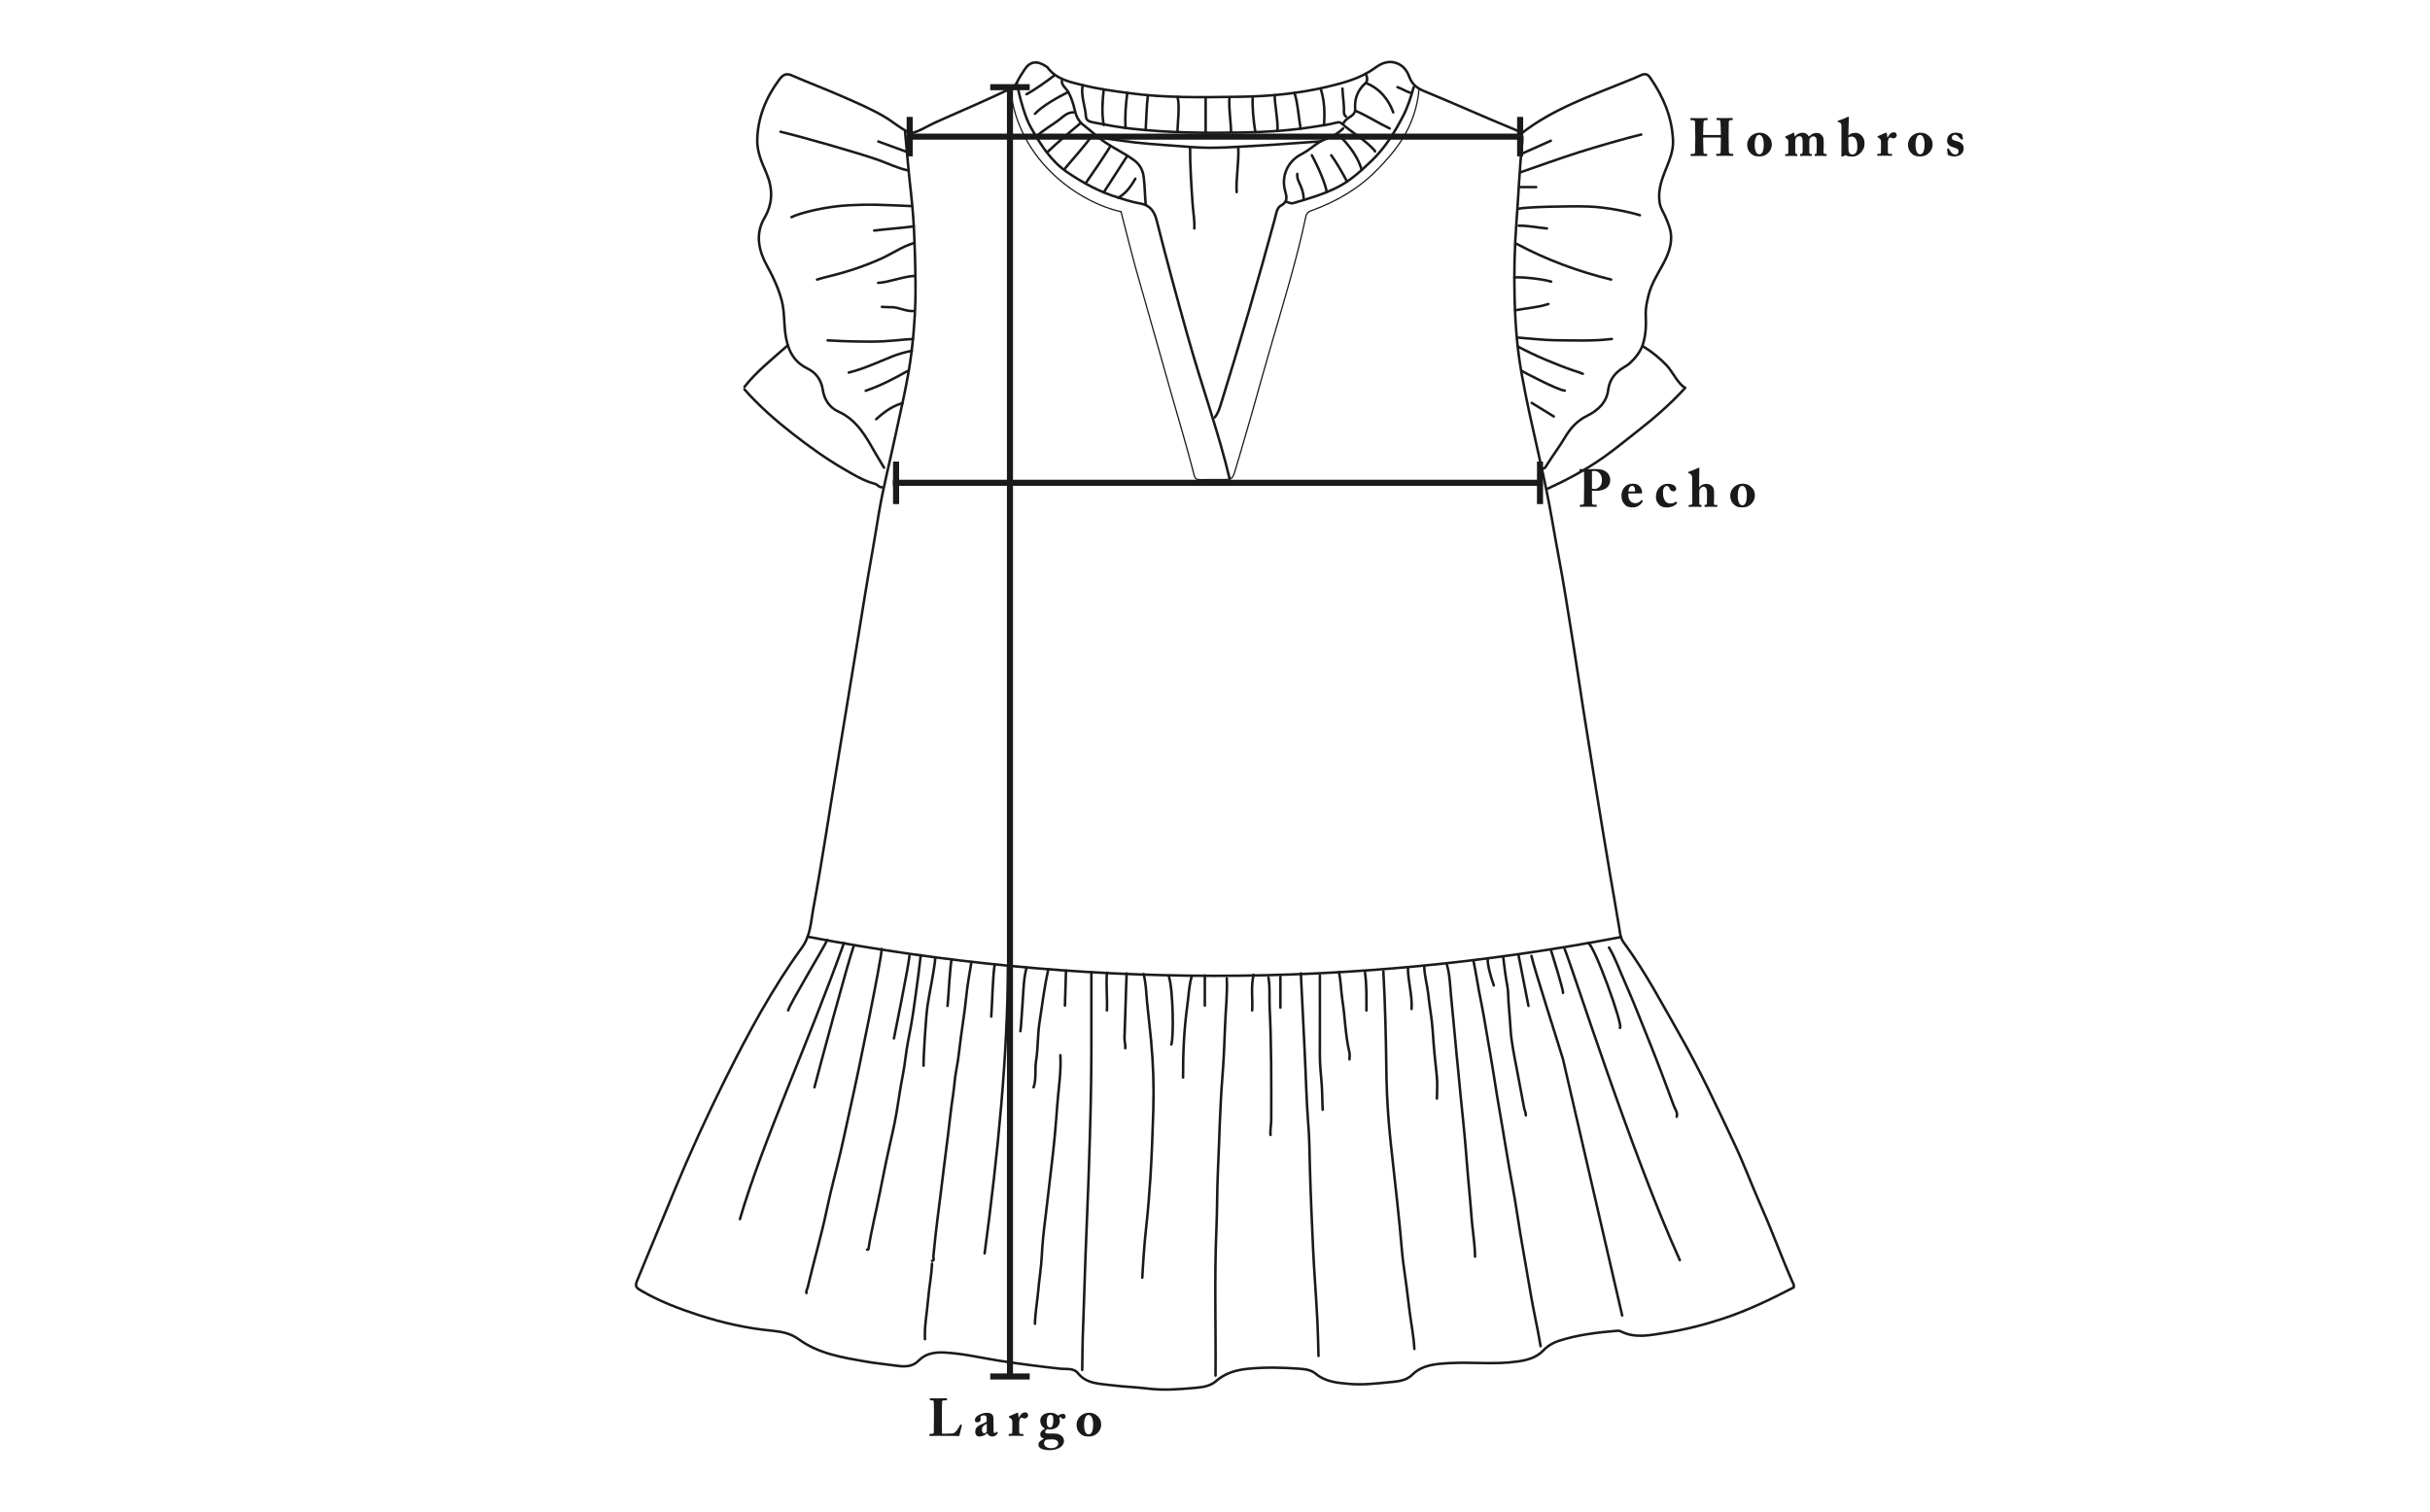 <svg xmlns="http://www.w3.org/2000/svg" fill="none" viewBox="0 0 400 249" height="249" width="400">
<path fill="#1A1A1A" d="M226.225 11.008C227.269 10.246 228.627 9.577 230.251 10.321L230.252 10.321C231.4 10.849 231.917 11.861 232.231 12.698C232.677 13.873 233.552 14.418 234.531 14.822H234.53C236.382 15.583 238.223 16.368 240.061 17.158L243.735 18.742C245.572 19.531 247.411 20.314 249.259 21.072C249.912 21.339 250.357 21.566 250.597 21.937C250.839 22.313 250.844 22.794 250.775 23.472C250.333 27.837 250.16 32.208 249.829 36.595C249.517 40.733 249.421 44.874 249.521 49.013V49.013C249.617 53.019 249.904 56.995 250.59 60.974L250.742 61.835C251.515 66.138 252.491 70.387 253.449 74.655L253.754 76.017C254.464 79.195 255.146 82.379 255.694 85.602C256.405 89.783 257.25 93.979 257.921 98.174L258.496 101.74C259.071 105.307 259.645 108.876 260.173 112.451C260.941 117.641 261.812 122.806 262.621 127.993L262.94 130.01C263.692 134.716 264.491 139.416 265.269 144.119C265.731 146.903 266.25 149.69 266.702 152.483L266.891 153.68L266.927 153.879C267.02 154.333 267.189 154.721 267.454 155.082L267.782 155.53C271.15 160.175 273.81 165.248 276.637 170.192C279.978 176.032 282.796 182.134 285.66 188.191C286.477 189.922 287.219 191.692 287.95 193.462C288.681 195.233 289.4 197.004 290.174 198.747C291.108 200.848 291.958 202.981 292.808 205.107C293.553 206.969 294.297 208.827 295.101 210.66L295.449 211.444L295.45 211.446C295.492 211.543 295.488 211.645 295.484 211.718C295.479 211.802 295.471 211.877 295.471 211.983C295.471 212.06 295.428 212.131 295.359 212.166C291.662 214.083 287.872 215.922 283.84 217.263H283.84C280.641 218.325 277.385 219.155 274.048 219.674H274.048C271.666 220.042 269.158 220.635 266.733 219.415L266.731 219.414C266.502 219.297 266.299 219.323 266.026 219.345C262.849 219.605 259.704 220.001 256.678 220.966C255.762 221.258 254.889 221.774 254.206 222.495H254.206C252.987 223.777 251.381 224.165 249.784 224.39L249.784 224.39C247.916 224.655 246.044 224.668 244.184 224.642C242.319 224.616 240.47 224.55 238.624 224.652C236.42 224.777 234.262 224.888 232.6 226.52L232.6 226.521C231.451 227.647 229.861 227.678 228.53 227.816V227.816C226.382 228.035 224.185 228.265 221.993 228.069C220.072 227.896 218.061 227.721 216.406 226.324H216.405C215.814 225.825 215.023 225.676 214.213 225.603L213.865 225.575C211.09 225.372 208.309 225.307 205.543 225.574H205.543C203.613 225.758 201.803 226.246 200.307 227.566C199.286 228.469 197.886 228.627 196.714 228.73C194.3 228.943 191.861 229.144 189.384 228.893L188.888 228.837C187.918 228.716 186.937 228.644 185.947 228.57C184.96 228.496 183.964 228.42 182.978 228.291C182.009 228.164 180.944 228.116 179.963 227.871C178.964 227.621 178.015 227.161 177.237 226.192V226.191C176.95 225.835 176.544 225.698 176.057 225.645C175.812 225.618 175.557 225.612 175.292 225.607C175.032 225.602 174.762 225.598 174.504 225.57V225.569C171.203 225.213 167.914 224.783 164.63 224.282C161.643 223.825 158.752 223.114 155.769 222.927L155.481 222.911C153.917 222.834 152.48 223.024 151.334 224.208L151.334 224.208C150.305 225.276 148.934 225.259 147.729 225.109L147.225 225.039C145.701 224.815 144.106 224.678 142.565 224.41C138.675 223.729 134.698 223.125 131.34 220.675L131.34 220.675C130.148 219.803 128.804 219.502 127.328 219.342L127.032 219.312C122.94 218.921 118.93 218.029 115.04 216.763C111.812 215.712 108.611 214.521 105.636 212.808L105.348 212.641C105.039 212.457 104.739 212.273 104.589 211.991C104.429 211.689 104.463 211.33 104.653 210.863C105.57 208.612 106.506 206.368 107.441 204.125C108.376 201.881 109.311 199.639 110.228 197.391L110.753 196.118C113.388 189.76 116.25 183.508 119.325 177.353C123.021 169.959 126.943 162.663 131.811 155.94C132.517 154.965 132.878 153.94 133.113 152.883C133.23 152.354 133.316 151.819 133.397 151.277C133.478 150.737 133.555 150.189 133.656 149.645H133.656C135.145 141.656 136.323 133.614 137.655 125.588C138.751 118.987 139.836 112.386 140.907 105.78C141.728 100.71 142.529 95.633 143.439 90.572C143.801 88.542 144.118 86.503 144.46 84.465C145.17 80.233 146.254 76.075 147.139 71.903C148.138 67.195 149.289 62.544 149.863 57.762C150.312 54.01 150.541 50.255 150.491 46.498L150.462 44.638C150.385 40.301 150.236 35.972 149.734 31.657C149.35 28.362 149.095 25.045 148.778 21.75C148.768 21.636 148.852 21.536 148.966 21.525C149.081 21.514 149.183 21.597 149.193 21.711C149.511 25.017 149.765 28.319 150.148 31.609C150.725 36.563 150.837 41.532 150.908 46.492V46.492C150.955 50.034 150.756 53.572 150.359 57.105L150.277 57.811C149.7 62.617 148.542 67.298 147.547 71.987V71.988C146.656 76.187 145.58 80.31 144.872 84.532V84.533C144.53 86.564 144.212 88.612 143.849 90.644V90.644C142.941 95.701 142.141 100.773 141.319 105.846V105.846C140.247 112.452 139.163 119.054 138.066 125.655C136.737 133.67 135.556 141.726 134.067 149.72C133.967 150.255 133.891 150.793 133.81 151.338C133.728 151.88 133.641 152.428 133.52 152.972C133.278 154.062 132.9 155.146 132.15 156.181C127.302 162.876 123.392 170.148 119.699 177.537C116.424 184.093 113.39 190.76 110.615 197.546C110.156 198.671 109.693 199.794 109.227 200.916L106.426 207.648C105.961 208.771 105.498 209.894 105.04 211.018C104.866 211.445 104.884 211.658 104.958 211.798C105.043 211.959 105.229 212.088 105.561 212.285C108.577 214.065 111.846 215.288 115.169 216.37C119.035 217.627 123.015 218.513 127.072 218.9C128.682 219.054 130.223 219.344 131.587 220.342H131.587C134.851 222.723 138.722 223.317 142.638 224.002C144.183 224.271 145.716 224.399 147.286 224.63C148.627 224.827 150.024 224.969 151.033 223.923L151.033 223.922C152.306 222.608 153.896 222.418 155.501 222.498H155.502C158.613 222.656 161.663 223.41 164.693 223.873C167.972 224.373 171.255 224.803 174.55 225.159H174.55C174.785 225.184 175.036 225.189 175.301 225.194C175.562 225.199 175.836 225.204 176.103 225.234C176.637 225.293 177.176 225.452 177.564 225.934C178.27 226.814 179.129 227.235 180.065 227.47C181.017 227.708 182.012 227.747 183.032 227.881C184.006 228.008 184.99 228.083 185.979 228.157C186.965 228.231 187.958 228.304 188.94 228.427H188.94C191.538 228.755 194.098 228.546 196.677 228.318C197.865 228.214 199.126 228.057 200.03 227.257L200.18 227.128C201.739 225.824 203.592 225.345 205.503 225.162C208.301 224.892 211.107 224.959 213.895 225.162H213.895C214.81 225.228 215.883 225.339 216.676 226.009C218.215 227.309 220.09 227.482 222.031 227.657C224.175 227.849 226.331 227.624 228.487 227.404L229.01 227.354C230.228 227.237 231.414 227.101 232.307 226.226C234.098 224.467 236.426 224.363 238.601 224.239L238.951 224.222C240.7 224.144 242.453 224.204 244.19 224.228C246.047 224.255 247.891 224.241 249.725 223.981L250.021 223.937C251.489 223.709 252.856 223.312 253.902 222.211C254.638 221.435 255.574 220.884 256.551 220.572C259.622 219.593 262.806 219.194 265.992 218.933H265.993C266.236 218.913 266.567 218.866 266.921 219.045H266.921C269.199 220.191 271.545 219.642 273.984 219.266C277.294 218.751 280.527 217.926 283.708 216.871C287.668 215.553 291.4 213.749 295.058 211.855C295.061 211.79 295.065 211.734 295.068 211.695C295.071 211.629 295.067 211.612 295.067 211.611H295.066C294.124 209.516 293.271 207.386 292.421 205.26C291.57 203.132 290.722 201.006 289.792 198.913C289.015 197.165 288.294 195.387 287.564 193.619C286.834 191.849 286.095 190.088 285.282 188.366C282.416 182.303 279.605 176.219 276.274 170.396C273.346 165.274 270.623 160.067 267.117 155.327L267.117 155.326C266.77 154.854 266.571 154.342 266.479 153.743L266.29 152.546C265.838 149.757 265.322 146.983 264.857 144.186C263.969 138.814 263.052 133.439 262.209 128.057V128.056C261.401 122.878 260.528 117.702 259.761 112.511C259.056 107.747 258.273 102.997 257.51 98.239C256.838 94.037 255.998 89.878 255.283 85.671C254.658 81.999 253.859 78.376 253.042 74.745C252.084 70.481 251.107 66.221 250.331 61.907L250.179 61.044C249.532 57.289 249.238 53.541 249.125 49.776L249.104 49.023C249.004 44.872 249.1 40.716 249.414 36.564C249.742 32.199 249.918 27.801 250.36 23.43C250.43 22.744 250.401 22.401 250.245 22.16C250.087 21.914 249.769 21.729 249.1 21.454C246.631 20.442 244.181 19.385 241.732 18.329C239.283 17.273 236.835 16.217 234.371 15.204L234.37 15.204C233.348 14.781 232.346 14.176 231.841 12.844L231.841 12.843C231.538 12.035 231.071 11.153 230.076 10.697V10.696C228.665 10.05 227.479 10.606 226.472 11.341V11.341C224.003 13.14 221.161 13.867 218.349 14.532H218.348C213.684 15.632 208.915 16.068 204.146 16.138C197.954 16.229 191.731 16.366 185.536 15.499C183.084 15.156 180.628 14.832 178.2 14.229C176.047 13.693 173.781 13.26 172.281 11.254C172.262 11.23 172.23 11.203 172.178 11.167C172.152 11.15 172.124 11.133 172.093 11.114C172.063 11.096 172.029 11.075 171.996 11.052V11.052C171.31 10.596 170.716 10.429 170.208 10.512C169.704 10.594 169.234 10.93 168.811 11.592C168.353 12.309 167.887 13.002 167.54 13.751C167.289 14.296 166.89 14.551 166.4 14.79H166.4C162.818 16.528 159.144 18.085 155.51 19.7L153.956 20.396C153.307 20.691 152.699 21.038 152.042 21.368C151.394 21.693 150.718 21.991 149.978 22.156C149.866 22.181 149.754 22.111 149.729 21.999C149.704 21.888 149.775 21.777 149.887 21.752C150.577 21.599 151.217 21.319 151.853 20.999C152.481 20.683 153.126 20.317 153.783 20.02L155.342 19.322C158.983 17.704 162.639 16.154 166.216 14.418L166.381 14.334C166.749 14.14 166.994 13.941 167.161 13.579V13.579C167.523 12.797 168.009 12.075 168.459 11.37C168.921 10.646 169.481 10.211 170.14 10.104C170.754 10.004 171.41 10.195 172.092 10.621L172.229 10.709L172.23 10.71C172.255 10.727 172.283 10.743 172.314 10.763C172.343 10.781 172.377 10.802 172.41 10.824C172.459 10.857 172.514 10.897 172.564 10.949L172.612 11.004L172.614 11.006L172.747 11.177C174.139 12.896 176.171 13.298 178.302 13.828C180.703 14.425 183.135 14.746 185.595 15.09C191.751 15.951 197.939 15.816 204.14 15.725C208.887 15.655 213.625 15.221 218.252 14.13L219.305 13.875C221.666 13.29 223.961 12.585 225.999 11.168L226.225 11.008Z"></path>
<path fill="#1A1A1A" d="M201.931 160.872C202.046 160.866 202.144 160.954 202.149 161.068C202.271 163.531 201.988 166.003 201.884 168.43L201.866 168.915C201.77 171.795 201.637 174.686 201.411 177.561C201.015 182.582 200.932 187.605 200.694 192.643C200.617 194.272 200.589 195.901 200.562 197.534C200.536 199.166 200.511 200.802 200.44 202.437C200.094 210.454 200.365 218.462 200.294 226.499C200.293 226.613 200.199 226.705 200.084 226.704C199.969 226.703 199.876 226.61 199.877 226.496C199.948 218.484 199.677 210.443 200.023 202.419C200.094 200.791 200.119 199.161 200.145 197.528C200.172 195.895 200.2 194.259 200.278 192.624C200.515 187.603 200.599 182.558 200.995 177.529C201.22 174.662 201.353 171.778 201.449 168.901C201.534 166.263 201.862 163.697 201.733 161.088C201.727 160.974 201.816 160.877 201.931 160.872Z"></path>
<path fill="#1A1A1A" d="M184.506 34.755C184.561 34.741 184.618 34.774 184.632 34.83C185.567 38.499 186.646 42.816 187.701 46.445C189.435 52.425 191.083 58.431 192.8 64.414C194.039 68.728 195.316 73.039 196.457 77.383L196.684 78.252V78.252C196.758 78.543 196.858 78.688 196.98 78.766C197.106 78.846 197.277 78.869 197.532 78.865H197.532C198.655 78.849 199.778 78.861 200.899 78.861C201.271 78.861 201.57 78.861 201.816 78.848C202.063 78.835 202.249 78.81 202.397 78.763C202.452 78.745 202.511 78.775 202.528 78.829C202.546 78.883 202.516 78.942 202.461 78.959C202.288 79.015 202.08 79.042 201.827 79.055C201.574 79.068 201.269 79.068 200.899 79.068C199.775 79.068 198.656 79.055 197.535 79.072C197.276 79.076 197.049 79.056 196.867 78.94C196.681 78.821 196.561 78.616 196.481 78.303V78.303C195.285 73.668 193.922 69.075 192.6 64.47C191.096 59.231 189.648 53.984 188.147 48.746L187.5 46.502C186.445 42.869 185.364 38.548 184.43 34.88C184.416 34.825 184.45 34.769 184.506 34.755Z"></path>
<path fill="#1A1A1A" d="M233.605 14.484C233.662 14.489 233.705 14.539 233.7 14.596C233.15 21.198 229.5 25.204 226.874 27.916C223.746 31.147 219.986 33.326 215.788 34.824C215.548 34.91 215.388 35.024 215.277 35.163C215.18 35.285 215.115 35.432 215.072 35.609L215.054 35.687C213.56 42.822 211.39 49.781 209.376 56.773V56.773C208.305 60.487 207.254 64.209 206.212 67.936C205.374 70.932 203.571 76.997 203.553 77.047C203.378 77.652 203.254 78.082 203.104 78.38C202.95 78.69 202.762 78.87 202.461 78.968C202.407 78.985 202.348 78.956 202.33 78.901C202.312 78.847 202.342 78.788 202.397 78.771C202.634 78.694 202.782 78.558 202.917 78.288C203.057 78.009 203.176 77.6 203.355 76.983L203.357 76.977C203.357 76.977 203.363 76.955 203.378 76.906C203.393 76.858 203.413 76.789 203.439 76.701C203.492 76.526 203.567 76.273 203.659 75.963C203.843 75.342 204.096 74.486 204.375 73.539C204.932 71.643 205.592 69.379 206.011 67.88C207.053 64.153 208.104 60.431 209.176 56.716C211.191 49.718 213.358 42.771 214.85 35.645L214.869 35.559C214.918 35.363 214.993 35.186 215.114 35.034C215.253 34.86 215.448 34.726 215.717 34.63L216.107 34.488C220.124 33.004 223.719 30.877 226.724 27.772C229.344 25.066 232.949 21.105 233.492 14.579C233.497 14.522 233.547 14.479 233.605 14.484Z"></path>
<path fill="#1A1A1A" d="M242.528 158.108C242.641 158.085 242.751 158.158 242.774 158.27C242.99 159.326 243.175 160.387 243.359 161.443C243.544 162.501 243.728 163.555 243.942 164.602L244.053 165.155C244.526 167.554 244.905 169.974 245.32 172.377L245.515 173.484V173.484C245.78 174.976 246.016 176.475 246.251 177.972C246.486 179.471 246.721 180.967 246.983 182.456C247.756 186.841 248.417 191.226 249.238 195.594C249.706 198.074 250.045 200.592 250.457 203.073C250.73 204.706 251.016 206.337 251.303 207.969C251.59 209.601 251.877 211.235 252.15 212.872C252.393 214.332 252.685 215.784 252.977 217.24C253.269 218.694 253.561 220.152 253.801 221.621C253.82 221.733 253.743 221.84 253.629 221.858C253.515 221.877 253.408 221.8 253.39 221.687C253.15 220.227 252.861 218.775 252.569 217.32C252.277 215.866 251.983 214.407 251.738 212.939C251.465 211.305 251.179 209.673 250.892 208.04C250.605 206.408 250.319 204.775 250.045 203.141V203.14C249.631 200.641 249.295 198.146 248.829 195.671V195.67C248.007 191.303 247.342 186.894 246.572 182.527C246.309 181.034 246.074 179.534 245.839 178.036C245.604 176.538 245.368 175.042 245.104 173.556V173.555C244.606 170.775 244.188 167.997 243.644 165.236L243.533 164.684C243.317 163.631 243.133 162.571 242.948 161.514C242.764 160.456 242.579 159.401 242.365 158.352C242.343 158.24 242.416 158.131 242.528 158.108Z"></path>
<path fill="#1A1A1A" d="M214.118 160.065C214.233 160.059 214.332 160.146 214.338 160.26C214.576 164.474 214.735 168.716 214.96 172.926C215.167 176.823 215.235 180.706 215.52 184.586L215.581 185.362L215.611 185.765C215.753 187.779 215.764 189.811 215.819 191.821V191.822C215.94 196.39 216.14 200.955 216.348 205.521C216.44 207.515 216.568 209.508 216.699 211.503C216.829 213.498 216.961 215.495 217.061 217.495V217.495C217.157 219.422 217.195 221.34 217.245 223.262C217.248 223.376 217.157 223.471 217.042 223.474C216.927 223.477 216.831 223.386 216.828 223.272C216.778 221.347 216.741 219.436 216.645 217.515C216.545 215.519 216.413 213.525 216.282 211.53C216.152 209.535 216.024 207.538 215.932 205.54C215.723 200.974 215.523 196.405 215.402 191.833L215.364 190.216C215.33 188.602 215.293 186.994 215.165 185.395C214.827 181.252 214.763 177.08 214.543 172.948C214.317 168.72 214.16 164.506 213.922 160.283C213.916 160.169 214.003 160.071 214.118 160.065Z"></path>
<path fill="#1A1A1A" d="M227.7 159.718C227.815 159.711 227.914 159.798 227.92 159.912C228.241 165.592 228.35 171.279 228.429 176.967L228.441 177.657C228.511 181.106 228.757 184.565 229.116 188C229.455 191.234 229.836 194.446 230.179 197.683C230.463 200.359 230.751 203.05 230.964 205.742C231.126 207.817 231.491 209.862 231.751 211.954L232.206 215.639C232.47 217.767 232.907 219.927 233.028 222.102C233.035 222.216 232.947 222.313 232.832 222.32C232.717 222.326 232.619 222.239 232.612 222.125C232.492 219.965 232.062 217.864 231.792 215.69L231.564 213.847C231.489 213.233 231.414 212.619 231.337 212.005C231.081 209.944 230.711 207.86 230.548 205.774C230.336 203.089 230.048 200.403 229.765 197.727C229.424 194.511 229.039 191.262 228.702 188.043C228.341 184.599 228.095 181.128 228.024 177.665L228.012 176.972C227.933 171.285 227.825 165.606 227.504 159.936C227.497 159.822 227.585 159.724 227.7 159.718Z"></path>
<path fill="#1A1A1A" d="M270.373 56.975C270.434 56.878 270.562 56.848 270.66 56.908C272.077 57.778 273.376 58.836 274.518 60.04C275 60.548 275.483 61.343 275.968 62.046C276.467 62.772 276.967 63.4 277.502 63.675C277.604 63.727 277.644 63.852 277.591 63.954C277.538 64.055 277.412 64.095 277.31 64.042C276.669 63.713 276.116 62.995 275.623 62.279C275.115 61.541 274.667 60.8 274.214 60.323C273.097 59.145 271.826 58.11 270.441 57.259C270.343 57.199 270.313 57.072 270.373 56.975Z"></path>
<path fill="#1A1A1A" d="M159.912 158.351C160.025 158.369 160.102 158.476 160.084 158.588C159.758 160.549 159.447 162.257 159.251 164.209V164.209C159.047 166.216 158.745 168.212 158.462 170.195C158.181 172.174 158.019 174.211 157.622 176.211C157.495 176.855 157.416 177.518 157.344 178.193C157.272 178.864 157.205 179.549 157.102 180.223C156.757 182.478 156.529 184.748 156.244 187.021C155.977 189.167 155.69 191.31 155.436 193.456C155.173 195.687 154.881 197.922 154.597 200.15V200.151C154.306 202.402 154.06 204.667 153.847 206.931C153.846 206.953 153.85 206.989 153.866 207.06C153.879 207.119 153.901 207.211 153.905 207.298C153.909 207.391 153.894 207.51 153.811 207.614C153.729 207.717 153.605 207.775 153.462 207.805C153.35 207.829 153.239 207.758 153.215 207.646C153.191 207.535 153.262 207.425 153.375 207.401C153.419 207.391 153.447 207.381 153.463 207.372C153.478 207.364 153.483 207.358 153.484 207.357C153.484 207.357 153.485 207.356 153.486 207.352C153.487 207.346 153.489 207.335 153.488 207.316C153.486 207.273 153.475 207.224 153.458 207.148C153.444 207.084 153.424 206.988 153.432 206.894V206.893C153.645 204.624 153.891 202.355 154.183 200.098C154.467 197.868 154.759 195.636 155.021 193.408L155.218 191.797C155.419 190.186 155.631 188.575 155.831 186.97C156.113 184.711 156.344 182.422 156.69 180.161C156.792 179.498 156.857 178.827 156.929 178.149C157.002 177.474 157.082 176.794 157.213 176.131C157.608 174.144 157.763 172.153 158.049 170.136L158.263 168.646C158.477 167.156 158.684 165.665 158.836 164.168C159.033 162.199 159.348 160.474 159.672 158.521C159.691 158.409 159.798 158.332 159.912 158.351Z"></path>
<path fill="#1A1A1A" d="M151.58 157.071C151.695 157.083 151.778 157.185 151.766 157.298C151.545 159.42 151.248 161.533 150.961 163.641C150.715 165.448 150.468 167.26 150.142 169.06C149.835 170.763 149.463 172.439 149.272 174.122C149.155 175.157 148.977 176.178 148.792 177.19C148.607 178.204 148.414 179.209 148.262 180.222C147.961 182.248 147.63 184.281 147.183 186.282L147.092 186.682C146.439 189.492 145.85 192.317 145.289 195.146L145.05 196.359C144.437 199.488 143.645 202.541 143.166 205.673L143.166 205.676C143.143 205.811 143.057 205.907 142.95 205.952C142.851 205.992 142.738 205.989 142.646 205.945C142.542 205.896 142.497 205.773 142.546 205.67C142.586 205.586 142.675 205.542 142.763 205.554C143.244 202.435 144.039 199.353 144.64 196.28C145.274 193.044 145.938 189.807 146.685 186.59C147.175 184.476 147.529 182.319 147.85 180.161C148.003 179.14 148.197 178.126 148.382 177.116C148.567 176.105 148.742 175.096 148.858 174.076C149.051 172.375 149.429 170.668 149.732 168.987C150.056 167.197 150.301 165.394 150.547 163.586C150.835 161.475 151.131 159.369 151.352 157.255C151.363 157.142 151.466 157.059 151.58 157.071Z"></path>
<path fill="#1A1A1A" d="M238.105 158.575C238.215 158.544 238.331 158.607 238.362 158.717C238.718 159.949 238.841 161.22 238.939 162.47L239.037 163.712V163.712C239.137 164.903 239.259 166.092 239.38 167.281C239.502 168.47 239.623 169.66 239.721 170.851L239.849 172.289C239.983 173.727 240.13 175.164 240.271 176.598L240.648 180.515C240.775 181.821 240.905 183.126 241.046 184.43C241.384 187.538 241.586 190.662 241.86 193.761V193.762C242.031 195.706 242.226 197.656 242.378 199.608L242.44 200.445C242.515 201.515 242.652 202.579 242.774 203.656C242.896 204.73 243.003 205.813 243.016 206.906C243.017 207.02 242.925 207.114 242.81 207.115C242.695 207.116 242.6 207.025 242.599 206.911C242.586 205.84 242.481 204.774 242.359 203.703C242.238 202.634 242.099 201.555 242.024 200.474C241.866 198.247 241.641 196.026 241.445 193.798C241.169 190.684 240.969 187.579 240.632 184.474C240.49 183.169 240.36 181.862 240.233 180.555L239.856 176.638C239.669 174.729 239.468 172.807 239.306 170.886L239.305 170.885C239.207 169.698 239.087 168.512 238.966 167.323C238.844 166.134 238.722 164.942 238.621 163.747L238.523 162.498C238.425 161.254 238.307 160.025 237.962 158.831C237.93 158.721 237.994 158.607 238.105 158.575Z"></path>
<path fill="#1A1A1A" d="M132.965 60.471C134.527 61.235 135.392 62.47 135.652 64.192C135.881 65.707 136.716 66.963 138.08 67.575C140.729 68.761 142.206 70.928 143.515 73.183L144.267 74.499C144.734 75.306 145.226 76.088 145.705 76.904C145.763 77.003 145.729 77.129 145.63 77.187C145.53 77.244 145.403 77.211 145.345 77.112C144.808 76.2 144.229 75.285 143.704 74.354C142.231 71.753 140.793 69.243 137.908 67.952C136.394 67.273 135.486 65.882 135.24 64.254C134.999 62.658 134.213 61.543 132.781 60.843C130.237 59.594 129.375 57.362 129.051 54.809C128.937 53.92 128.905 53.015 128.846 52.136C128.786 51.252 128.698 50.384 128.476 49.541C127.956 47.57 127.11 45.73 126.106 43.922C124.741 41.457 124.083 38.74 125.497 36.065L125.641 35.806C127.041 33.391 127.013 31.099 125.976 28.603L125.872 28.361C125.14 26.702 124.39 24.913 124.441 22.991C124.543 19.243 125.904 15.943 128.139 12.942C128.46 12.511 128.786 12.216 129.166 12.091C129.552 11.965 129.954 12.026 130.396 12.218C131.801 12.825 133.219 13.4 134.64 13.978C136.06 14.556 137.481 15.137 138.887 15.755C141.165 16.754 143.462 17.739 145.634 19.004C146.359 19.425 147.036 19.925 147.705 20.395C148.379 20.868 149.052 21.316 149.791 21.654C149.895 21.703 149.941 21.826 149.893 21.929C149.844 22.033 149.72 22.078 149.616 22.03C148.84 21.674 148.141 21.207 147.464 20.732C146.783 20.254 146.129 19.771 145.424 19.361C143.276 18.111 141.003 17.136 138.718 16.133C137.318 15.518 135.901 14.939 134.481 14.361C133.062 13.783 131.639 13.206 130.229 12.597C129.841 12.429 129.55 12.401 129.297 12.484C129.037 12.57 128.775 12.784 128.474 13.188C126.28 16.134 124.957 19.354 124.858 23.002C124.809 24.819 125.518 26.529 126.254 28.195C127.435 30.883 127.525 33.385 126.002 36.013C124.507 38.591 125.095 41.237 126.471 43.723L126.659 44.065C127.591 45.782 128.381 47.547 128.879 49.437C129.112 50.319 129.202 51.218 129.262 52.109C129.322 53.005 129.353 53.885 129.464 54.758C129.782 57.251 130.605 59.313 132.965 60.471Z"></path>
<path fill="#1A1A1A" d="M167.311 13.466C167.424 13.443 167.535 13.514 167.559 13.626C168.164 16.436 168.947 19.244 169.839 20.827L170.14 21.357C171.655 23.997 173.299 26.494 175.837 28.215L175.838 28.215C178.408 29.961 181.145 31.43 184.13 32.341L184.13 32.341C185.278 32.692 186.394 33.058 187.57 33.278L187.806 33.319L187.943 33.344C188.619 33.483 189.171 33.781 189.605 34.238C190.037 34.693 190.342 35.295 190.545 36.026L190.584 36.174V36.174C192.172 42.496 193.886 48.785 195.645 55.067C196.858 59.394 198.22 63.676 199.563 67.967C200.681 71.542 201.746 75.142 202.611 78.797C202.637 78.908 202.568 79.02 202.456 79.046C202.344 79.072 202.232 79.003 202.205 78.892C201.344 75.251 200.282 71.661 199.165 68.089C197.823 63.801 196.458 59.512 195.243 55.178C193.483 48.894 191.769 42.601 190.179 36.274V36.274C189.989 35.521 189.699 34.941 189.302 34.522C188.907 34.106 188.395 33.838 187.736 33.727C186.439 33.509 185.218 33.106 184.007 32.736C180.97 31.81 178.195 30.318 175.603 28.557L175.343 28.376C172.698 26.486 171.026 23.774 169.475 21.029V21.029C168.549 19.385 167.755 16.519 167.151 13.712C167.127 13.6 167.199 13.49 167.311 13.466Z"></path>
<path fill="#1A1A1A" d="M174.532 173.537C174.647 173.531 174.746 173.618 174.752 173.732C174.912 176.569 174.425 179.395 174.231 182.162C174.037 184.955 173.789 187.752 173.47 190.538L173.329 191.732C173.005 194.378 172.721 197.048 172.395 199.704L172.253 200.841C172.003 202.812 171.791 204.808 171.696 206.806C171.651 207.715 171.553 208.623 171.446 209.526C171.366 210.205 171.28 210.88 171.21 211.554L171.145 212.229C171.061 213.195 170.93 214.158 170.814 215.111C170.698 216.068 170.597 217.018 170.57 217.974C170.567 218.088 170.471 218.178 170.356 218.175C170.241 218.172 170.15 218.077 170.153 217.963C170.18 216.987 170.284 216.021 170.4 215.062C170.517 214.1 170.646 213.15 170.729 212.193L170.795 211.512C170.867 210.832 170.952 210.152 171.032 209.478C171.139 208.576 171.236 207.68 171.279 206.786C171.375 204.773 171.589 202.765 171.839 200.79V200.789C172.227 197.755 172.543 194.722 172.915 191.682C173.303 188.51 173.594 185.32 173.815 182.134C174.013 179.309 174.494 176.559 174.336 173.755C174.33 173.641 174.418 173.543 174.532 173.537Z"></path>
<path fill="#1A1A1A" d="M274.875 39.115C274.875 37.928 274.419 36.853 273.941 35.752L273.819 35.487C273.692 35.226 273.555 34.974 273.418 34.694C273.242 34.331 273.081 33.944 273.005 33.509V33.508C272.674 31.618 273.189 29.881 273.851 28.215L274.101 27.594C274.683 26.151 275.237 24.733 275.188 23.227L275.172 22.869C274.969 19.192 273.543 15.895 271.422 12.86L271.421 12.86C271.219 12.567 271.038 12.454 270.854 12.427C270.656 12.399 270.403 12.463 270.039 12.642H270.038C269.709 12.804 269.36 12.953 269.009 13.096L267.966 13.517C261.934 15.993 255.772 18.069 250.597 22.116C250.506 22.187 250.375 22.172 250.304 22.082C250.233 21.992 250.248 21.862 250.339 21.791C255.572 17.698 261.811 15.596 267.806 13.134L268.851 12.714C269.195 12.573 269.532 12.429 269.854 12.271C270.235 12.083 270.585 11.971 270.914 12.018C271.256 12.067 271.526 12.28 271.765 12.624L271.971 12.923C274.01 15.922 275.387 19.195 275.589 22.846L275.604 23.213L275.608 23.384C275.615 24.919 275.047 26.366 274.486 27.754L274.239 28.367C273.604 29.965 273.136 31.561 273.389 33.272L273.416 33.438V33.438C273.482 33.818 273.624 34.165 273.794 34.514C273.958 34.853 274.164 35.221 274.324 35.588V35.588C274.797 36.679 275.292 37.83 275.292 39.115C275.292 40.766 274.672 42.213 273.941 43.581L273.623 44.163C272.841 45.562 272.055 46.902 271.634 48.417L271.554 48.722C271.311 49.726 271.087 50.695 271.106 51.69L271.113 51.89V51.891C271.197 53.575 271.136 55.302 270.581 56.903C270.169 58.089 269.325 59.138 268.372 59.999L268.373 59.999C268.108 60.239 267.793 60.423 267.518 60.587C266.076 61.44 265.143 62.52 264.928 64.244V64.244C264.657 66.406 263.151 67.755 261.349 68.647C259.893 69.368 258.844 70.431 258.006 71.77L257.841 72.041C257.335 72.898 256.776 73.72 256.219 74.535C255.73 75.249 255.242 75.957 254.785 76.683L254.591 76.995C254.533 77.09 254.451 77.191 254.336 77.26C254.214 77.333 254.066 77.361 253.903 77.32C253.792 77.293 253.724 77.18 253.752 77.069C253.78 76.959 253.893 76.891 254.005 76.919C254.058 76.932 254.092 76.923 254.121 76.906C254.157 76.884 254.196 76.844 254.234 76.781V76.781C254.753 75.933 255.317 75.116 255.874 74.302C256.432 73.487 256.983 72.675 257.481 71.832C258.376 70.313 259.521 69.089 261.162 68.277C262.904 67.416 264.268 66.159 264.514 64.193C264.749 62.31 265.785 61.131 267.304 60.231C267.587 60.064 267.864 59.9 268.091 59.694L268.092 59.693C269.016 58.858 269.806 57.864 270.187 56.768C270.716 55.242 270.78 53.577 270.697 51.912L270.689 51.699C270.668 50.641 270.907 49.623 271.149 48.626L271.231 48.309C271.67 46.733 272.484 45.347 273.258 43.962C274.117 42.424 274.875 40.886 274.875 39.115Z"></path>
<path fill="#1A1A1A" d="M129.548 56.697C129.634 56.621 129.766 56.629 129.842 56.714C129.919 56.799 129.912 56.93 129.826 57.006C127.646 58.935 124.408 61.555 122.711 63.837C122.643 63.928 122.513 63.948 122.42 63.88C122.327 63.812 122.308 63.683 122.376 63.591C124.107 61.264 127.399 58.599 129.548 56.697Z"></path>
<path fill="#1A1A1A" d="M145.131 156.052C145.246 156.054 145.339 156.147 145.337 156.262C145.334 156.502 145.265 157.024 145.15 157.736C145.034 158.455 144.869 159.386 144.671 160.456C144.275 162.597 143.745 165.302 143.204 168.003C142.121 173.404 140.992 178.799 140.795 179.651C140.027 183.015 139.338 186.434 138.551 189.806C137.822 192.929 136.972 195.994 136.322 199.124C135.486 203.15 134.331 207.129 133.377 211.116L133.189 211.914C133.165 212.015 133.131 212.11 133.097 212.196C133.061 212.286 133.03 212.36 133.001 212.44C132.947 212.594 132.923 212.722 132.955 212.858C132.981 212.969 132.912 213.081 132.8 213.107C132.688 213.133 132.576 213.064 132.549 212.953C132.49 212.705 132.543 212.486 132.608 212.302C132.639 212.214 132.679 212.121 132.709 212.045C132.74 211.965 132.766 211.892 132.782 211.821L132.972 211.016C133.934 206.998 135.076 203.073 135.913 199.04C136.564 195.908 137.423 192.809 138.145 189.712C138.935 186.326 139.613 182.952 140.388 179.559L140.389 179.558C140.584 178.713 141.712 173.325 142.795 167.922C143.336 165.222 143.865 162.519 144.261 160.381C144.459 159.312 144.623 158.385 144.738 157.671C144.854 156.949 144.918 156.461 144.92 156.257C144.922 156.143 145.016 156.051 145.131 156.052Z"></path>
<path fill="#1A1A1A" d="M179.444 172.593V160.04C179.444 159.926 179.537 159.833 179.652 159.833C179.767 159.833 179.861 159.926 179.861 160.04V172.594C179.854 179.083 179.677 185.568 179.46 192.048L179.364 194.825C179.294 196.821 179.211 198.818 179.129 200.814C179.046 202.81 178.964 204.807 178.893 206.804C178.778 210.112 178.674 213.426 178.56 216.737L178.443 220.048C178.376 221.894 178.393 223.719 178.351 225.576C178.349 225.69 178.253 225.78 178.138 225.778C178.023 225.775 177.932 225.681 177.934 225.566C177.976 223.733 177.96 221.877 178.026 220.033L178.144 216.723C178.257 213.412 178.361 210.101 178.476 206.789H178.477C178.548 204.791 178.63 202.793 178.712 200.797C178.794 198.801 178.877 196.806 178.948 194.81L179.043 192.034C179.244 186.018 179.411 180.001 179.44 173.982L179.444 172.593Z"></path>
<path fill="#1A1A1A" d="M220.948 21.004C221.03 20.924 221.162 20.925 221.243 21.006C221.323 21.088 221.323 21.219 221.241 21.299C220.329 22.19 219.303 22.741 218.071 23.182C217.62 23.344 217.168 23.632 216.7 23.968C216.244 24.297 215.758 24.684 215.285 25L215.285 25C214.95 25.223 214.605 25.43 214.239 25.62V25.62C212.214 26.668 211.176 28.886 211.681 31.124V31.125C211.71 31.253 211.743 31.379 211.776 31.506C211.809 31.632 211.843 31.76 211.872 31.886C211.93 32.137 211.974 32.395 211.959 32.65C211.945 32.91 211.871 33.165 211.698 33.409C211.526 33.65 211.267 33.868 210.899 34.069C210.658 34.199 210.491 34.487 210.357 34.895C210.292 35.094 210.238 35.309 210.186 35.529C210.16 35.637 210.135 35.748 210.109 35.858L210.028 36.179C207.447 45.697 204.697 55.168 201.79 64.592L201.206 66.476C200.96 67.271 200.716 68.138 200.126 68.85C200.053 68.938 199.921 68.951 199.832 68.879C199.743 68.806 199.73 68.676 199.803 68.588C200.331 67.951 200.554 67.172 200.808 66.354V66.354C203.93 56.313 206.874 46.219 209.625 36.071V36.071C209.679 35.873 209.727 35.659 209.78 35.434C209.832 35.212 209.89 34.983 209.961 34.766C210.1 34.344 210.308 33.918 210.698 33.706L210.816 33.638C211.078 33.481 211.248 33.324 211.357 33.17C211.479 32.998 211.532 32.82 211.543 32.627C211.554 32.43 211.52 32.217 211.465 31.979C211.438 31.86 211.406 31.738 211.373 31.61C211.356 31.546 211.339 31.481 211.323 31.415L211.275 31.215C210.729 28.795 211.852 26.389 214.046 25.253L214.306 25.114C214.562 24.971 214.809 24.818 215.052 24.657C215.521 24.344 215.972 23.982 216.455 23.634C216.928 23.293 217.42 22.976 217.929 22.793C219.124 22.366 220.091 21.841 220.948 21.004Z"></path>
<path fill="#1A1A1A" d="M264.753 155.833C264.852 155.775 264.98 155.808 265.038 155.906C266.089 157.673 266.769 159.635 267.585 161.462C269.021 164.68 270.283 167.975 271.603 171.23L272.14 172.565C273.026 174.794 273.873 177.037 274.709 179.282L275.709 181.978V181.978C275.758 182.111 275.823 182.244 275.895 182.389C275.966 182.53 276.044 182.683 276.108 182.841C276.239 183.161 276.324 183.526 276.201 183.94C276.168 184.049 276.053 184.112 275.942 184.08C275.832 184.047 275.769 183.933 275.801 183.823C275.887 183.534 275.834 183.272 275.722 182.996C275.664 182.856 275.595 182.719 275.522 182.573C275.45 182.429 275.375 182.277 275.317 182.12V182.119C273.987 178.525 272.658 174.934 271.216 171.384C269.892 168.12 268.636 164.839 267.203 161.629C266.368 159.758 265.714 157.856 264.679 156.116C264.621 156.018 264.654 155.891 264.753 155.833Z"></path>
<path fill="#1A1A1A" d="M247.426 157.414C247.54 157.402 247.643 157.484 247.656 157.597C247.831 159.175 248.034 160.746 248.325 162.311C248.411 162.775 248.446 163.247 248.468 163.713C248.49 164.185 248.499 164.64 248.532 165.096L248.705 167.277C248.763 168.007 248.818 168.738 248.862 169.466C248.99 171.58 249.441 173.668 249.843 175.781L250.158 177.453C250.471 179.125 250.776 180.795 251.102 182.465C251.136 182.64 251.203 182.796 251.271 183.003C251.335 183.198 251.393 183.422 251.367 183.671C251.356 183.784 251.254 183.867 251.139 183.856C251.024 183.844 250.941 183.743 250.952 183.629C250.969 183.468 250.933 183.311 250.874 183.132C250.826 182.985 250.754 182.805 250.71 182.622L250.693 182.543C250.368 180.875 250.06 179.198 249.748 177.527L249.433 175.858C249.034 173.76 248.576 171.638 248.446 169.491C248.358 168.037 248.225 166.583 248.117 165.126V165.126C248.083 164.664 248.073 164.188 248.051 163.733C248.032 163.33 248.004 162.935 247.943 162.55L247.915 162.385C247.622 160.806 247.417 159.225 247.241 157.643C247.229 157.529 247.311 157.427 247.426 157.414Z"></path>
<path fill="#1A1A1A" d="M208.754 160.759C208.867 160.738 208.976 160.812 208.997 160.924C209.151 161.743 209.181 162.565 209.184 163.376C209.186 164.194 209.162 164.991 209.201 165.792C209.506 172.011 209.481 178.237 209.464 184.457C209.464 184.873 209.411 185.289 209.372 185.683C209.332 186.084 209.305 186.469 209.346 186.854C209.358 186.968 209.275 187.07 209.161 187.082C209.046 187.094 208.944 187.011 208.931 186.898C208.885 186.468 208.916 186.047 208.957 185.643C208.998 185.233 209.047 184.846 209.047 184.456V184.456C209.064 178.234 209.088 172.018 208.784 165.812C208.744 164.999 208.769 164.177 208.767 163.378C208.764 162.574 208.734 161.782 208.588 161C208.567 160.888 208.641 160.78 208.754 160.759Z"></path>
<path fill="#1A1A1A" d="M188.188 160.188C188.3 160.158 188.414 160.223 188.444 160.333C188.85 161.829 188.873 163.38 189.013 164.86C189.113 165.913 189.228 166.965 189.344 168.02C189.46 169.074 189.576 170.13 189.676 171.188C190.048 175.118 190.174 179.04 190.048 182.966C189.931 186.651 189.806 190.344 189.568 194.024C189.401 196.636 189.192 199.258 188.904 201.868V201.868C188.588 204.7 188.392 207.537 188.242 210.381C188.236 210.495 188.138 210.582 188.023 210.576C187.908 210.57 187.82 210.473 187.826 210.359C187.976 207.511 188.172 204.665 188.49 201.822C188.777 199.221 188.985 196.606 189.152 193.998C189.389 190.324 189.514 186.638 189.631 182.953V182.952C189.756 179.044 189.631 175.14 189.261 171.227C189.161 170.172 189.045 169.119 188.93 168.064C188.814 167.01 188.698 165.955 188.598 164.899V164.898C188.454 163.375 188.436 161.891 188.041 160.441C188.011 160.331 188.077 160.217 188.188 160.188Z"></path>
<path fill="#1A1A1A" d="M178.057 13.97C178.092 13.861 178.209 13.801 178.318 13.836C178.428 13.87 178.489 13.987 178.454 14.095C178.247 14.745 178.349 15.639 178.526 16.583C178.616 17.064 178.714 17.503 178.802 17.96C178.886 18.399 178.953 18.82 178.964 19.184C178.969 19.346 179.015 19.461 179.081 19.548C179.149 19.638 179.246 19.711 179.373 19.771C179.635 19.896 179.963 19.944 180.28 20.006H180.281C182.202 20.382 184.118 20.732 186.065 20.958C192.189 21.668 198.337 21.722 204.498 21.611L205.232 21.595C208.9 21.508 212.567 21.254 216.19 20.678L217.126 20.535C218.06 20.393 218.984 20.249 219.883 20.001L220.037 19.963C220.19 19.932 220.337 19.921 220.481 19.94C220.677 19.967 220.851 20.05 221.009 20.191H221.008C221.862 20.944 222.797 21.598 223.729 22.289C224.657 22.977 225.576 23.698 226.37 24.574H226.37C226.407 24.615 226.464 24.674 226.5 24.733C226.52 24.768 226.541 24.815 226.546 24.872C226.552 24.931 226.539 24.987 226.514 25.037C226.462 25.139 226.337 25.18 226.234 25.129C226.153 25.089 226.111 25.003 226.121 24.919C226.12 24.918 226.119 24.916 226.118 24.915C226.104 24.898 226.086 24.879 226.061 24.853L226.06 24.851C225.295 24.007 224.404 23.305 223.48 22.62C222.56 21.938 221.602 21.268 220.73 20.5L220.729 20.498C220.628 20.408 220.531 20.365 220.424 20.35C220.312 20.335 220.175 20.349 219.995 20.399H219.995C218.767 20.738 217.484 20.89 216.257 21.087H216.257C212.366 21.705 208.431 21.954 204.506 22.024C198.339 22.136 192.169 22.082 186.016 21.369C184.052 21.141 182.123 20.788 180.2 20.411V20.411C179.917 20.356 179.516 20.298 179.192 20.144C179.025 20.064 178.866 19.954 178.747 19.796C178.641 19.655 178.573 19.486 178.553 19.285L178.547 19.197C178.538 18.868 178.476 18.474 178.392 18.038C178.311 17.618 178.202 17.119 178.116 16.659C177.941 15.724 177.814 14.731 178.057 13.97Z"></path>
<path fill="#1A1A1A" d="M277.127 63.852C277.204 63.767 277.336 63.761 277.421 63.838C277.506 63.915 277.513 64.045 277.435 64.13C275.056 66.727 272.407 69.026 269.637 71.181H269.637C267.756 72.644 265.91 74.187 263.941 75.568H263.94C261.079 77.571 258.014 79.198 254.851 80.649C254.746 80.697 254.622 80.652 254.574 80.549C254.525 80.445 254.571 80.322 254.675 80.274C257.825 78.829 260.866 77.214 263.7 75.23L264.066 74.971C265.887 73.666 267.601 72.238 269.38 70.856C272.139 68.709 274.769 66.426 277.127 63.852Z"></path>
<path fill="#1A1A1A" d="M217.057 160.615C217.057 160.501 217.151 160.408 217.266 160.408C217.381 160.408 217.474 160.5 217.474 160.615C217.474 164.374 217.487 168.139 217.474 171.901L217.466 173.513C217.458 175.197 217.644 176.87 217.774 178.558L217.809 179.082C217.839 179.606 217.853 180.128 217.865 180.647C217.882 181.341 217.896 182.029 217.937 182.715C217.944 182.829 217.856 182.927 217.741 182.934C217.626 182.94 217.528 182.854 217.521 182.74C217.479 182.045 217.465 181.348 217.448 180.658C217.432 179.965 217.412 179.277 217.358 178.591V178.59C217.23 176.92 217.041 175.218 217.049 173.511V173.51C217.074 169.214 217.057 164.913 217.057 160.615Z"></path>
<path fill="#1A1A1A" d="M236.323 180.883C236.323 179.628 236.435 178.426 236.304 177.224V177.223C236.037 174.733 235.778 172.234 235.627 169.727C235.567 168.733 235.437 167.744 235.295 166.749C235.154 165.757 235.001 164.757 234.898 163.751L234.865 163.466C234.781 162.804 234.646 162.146 234.521 161.472C234.379 160.705 234.251 159.923 234.238 159.121C234.236 159.006 234.328 158.912 234.443 158.911C234.558 158.909 234.653 159 234.655 159.114C234.667 159.88 234.79 160.634 234.931 161.397C235.054 162.06 235.193 162.735 235.279 163.416L235.313 163.709C235.414 164.704 235.566 165.693 235.708 166.692C235.85 167.687 235.982 168.69 236.043 169.702C236.193 172.199 236.451 174.689 236.718 177.179L236.74 177.41C236.839 178.568 236.74 179.755 236.74 180.883C236.74 180.997 236.647 181.089 236.532 181.089C236.416 181.089 236.323 180.997 236.323 180.883Z"></path>
<path fill="#1A1A1A" d="M122.402 63.951C122.489 63.876 122.621 63.885 122.697 63.971C125.058 66.654 127.728 69.004 130.554 71.208C133.265 73.323 136.038 75.33 139.016 77.052L140.243 77.764C141.466 78.466 142.695 79.111 144.066 79.455C144.335 79.522 144.545 79.715 144.697 79.832C144.863 79.962 144.992 80.035 145.161 80.024C145.276 80.016 145.375 80.102 145.383 80.216C145.39 80.33 145.303 80.429 145.188 80.436C144.856 80.458 144.62 80.298 144.44 80.158C144.244 80.007 144.124 79.896 143.964 79.856C142.065 79.379 140.429 78.346 138.806 77.41H138.806C135.804 75.674 133.014 73.653 130.296 71.533C127.459 69.319 124.766 66.953 122.382 64.243C122.307 64.157 122.316 64.026 122.402 63.951Z"></path>
<path fill="#1A1A1A" d="M180.793 22.361C181.7 22.576 185.92 23.15 186.873 23.254C189.881 23.58 192.891 23.737 195.916 23.99C199.876 24.323 203.773 23.944 207.735 23.737C210.525 23.592 214.578 23.245 217.374 23.067C217.488 23.059 217.588 23.146 217.595 23.26C217.603 23.374 217.515 23.472 217.4 23.48C214.625 23.657 210.546 24.005 207.757 24.15C203.944 24.349 200.125 24.715 196.256 24.431L195.881 24.402C192.876 24.15 189.84 23.992 186.827 23.665C185.878 23.562 181.633 22.986 180.696 22.763C180.585 22.736 180.515 22.625 180.542 22.514C180.569 22.403 180.681 22.334 180.793 22.361Z"></path>
<path fill="#1A1A1A" d="M172.617 159.379C172.729 159.404 172.8 159.514 172.775 159.626C172.114 162.545 171.753 165.514 171.306 168.483C171.153 169.496 171.098 170.526 171.04 171.568C170.99 172.477 170.937 173.394 170.813 174.302L170.755 174.69C170.639 175.403 170.66 176.121 170.648 176.868C170.637 177.607 170.593 178.365 170.333 179.11C170.296 179.217 170.177 179.275 170.068 179.237C169.959 179.2 169.902 179.082 169.939 178.974C170.176 178.296 170.22 177.594 170.231 176.862C170.242 176.139 170.221 175.376 170.343 174.624C170.506 173.615 170.566 172.586 170.624 171.545C170.682 170.508 170.737 169.457 170.893 168.422C171.338 165.469 171.703 162.474 172.368 159.535C172.394 159.424 172.505 159.354 172.617 159.379Z"></path>
<path fill="#1A1A1A" d="M174.776 13.111C174.891 13.109 174.985 13.201 174.986 13.315C174.99 13.649 175.137 13.907 175.349 14.174C175.459 14.312 175.57 14.434 175.694 14.582C175.812 14.724 175.931 14.877 176.027 15.049C176.488 15.874 176.776 16.724 177.002 17.609L177.095 17.99L177.095 17.99C177.317 18.942 177.648 19.798 178.487 20.437H178.486C179.082 20.888 179.645 21.376 180.208 21.851C180.773 22.328 181.339 22.793 181.951 23.21H181.952C182.721 23.736 183.53 24.197 184.344 24.667C185.156 25.136 185.972 25.614 186.743 26.171C187.737 26.887 188.305 27.845 188.462 29.075C188.561 29.848 188.612 30.623 188.656 31.392C188.699 32.164 188.734 32.928 188.801 33.691C188.81 33.805 188.726 33.905 188.611 33.915C188.496 33.925 188.395 33.841 188.385 33.727C188.318 32.956 188.282 32.181 188.239 31.415C188.196 30.647 188.145 29.885 188.048 29.127C187.905 28.008 187.397 27.154 186.498 26.506L186.498 26.505C185.746 25.962 184.947 25.494 184.135 25.024C183.325 24.557 182.501 24.088 181.715 23.551C181.084 23.121 180.504 22.643 179.938 22.166C179.37 21.686 178.818 21.208 178.233 20.766L178.233 20.765C177.279 20.039 176.918 19.068 176.689 18.084L176.598 17.71C176.377 16.846 176.1 16.032 175.663 15.25H175.663C175.585 15.112 175.486 14.981 175.373 14.847C175.266 14.718 175.133 14.571 175.021 14.43C174.787 14.136 174.574 13.788 174.569 13.319C174.568 13.205 174.66 13.112 174.776 13.111Z"></path>
<path fill="#1A1A1A" d="M196.19 160.647C196.302 160.676 196.368 160.79 196.338 160.9C195.913 162.468 195.859 164.069 195.634 165.71C195.106 169.598 194.931 173.505 194.952 177.427C194.953 177.542 194.86 177.635 194.745 177.635C194.63 177.636 194.536 177.544 194.535 177.43C194.514 173.494 194.69 169.567 195.221 165.654L195.296 165.055C195.46 163.651 195.555 162.193 195.935 160.793C195.965 160.682 196.079 160.617 196.19 160.647Z"></path>
<path fill="#1A1A1A" d="M270.112 21.951C270.224 21.925 270.336 21.994 270.362 22.106C270.388 22.217 270.318 22.328 270.206 22.354C267.813 22.906 262.089 24.583 259.752 25.335C256.598 26.352 253.488 27.476 250.353 28.564C250.245 28.602 250.126 28.545 250.088 28.438C250.05 28.33 250.107 28.212 250.216 28.174C253.344 27.087 256.464 25.96 259.623 24.942L260.648 24.62C263.347 23.786 268.003 22.438 270.112 21.951Z"></path>
<path fill="#1A1A1A" d="M139.705 33.594C143.491 33.407 144.239 33.494 150.058 33.726C150.173 33.73 150.262 33.827 150.258 33.941C150.253 34.055 150.156 34.144 150.041 34.139C144.581 33.922 143.6 33.833 140.398 33.975L139.726 34.007C137.854 34.097 135.853 34.408 134.149 34.785C132.44 35.163 131.048 35.602 130.383 35.941C130.28 35.993 130.155 35.953 130.102 35.851C130.05 35.749 130.09 35.625 130.192 35.573C130.907 35.208 132.343 34.76 134.059 34.381C135.78 34.001 137.804 33.685 139.705 33.594Z"></path>
<path fill="#1A1A1A" d="M249.471 40.056C249.525 39.955 249.652 39.917 249.753 39.971C254.666 42.589 259.845 44.515 265.258 45.826C265.37 45.853 265.439 45.965 265.412 46.076C265.384 46.187 265.271 46.255 265.159 46.228C259.714 44.909 254.501 42.971 249.556 40.336C249.455 40.282 249.417 40.156 249.471 40.056Z"></path>
<path fill="#1A1A1A" d="M150.341 39.839C150.451 39.807 150.567 39.87 150.6 39.98C150.632 40.089 150.569 40.204 150.459 40.236C149.521 40.509 148.652 40.934 147.786 41.397C146.925 41.857 146.058 42.361 145.148 42.77H145.148C142.14 44.12 139.02 45.126 135.815 45.868L135.814 45.869C135.606 45.916 135.403 45.979 135.192 46.045C134.984 46.11 134.767 46.178 134.544 46.232C134.433 46.259 134.32 46.191 134.292 46.08C134.265 45.969 134.334 45.857 134.446 45.83C134.652 45.78 134.855 45.717 135.067 45.65C135.276 45.585 135.494 45.517 135.72 45.466L136.315 45.324C139.289 44.602 142.182 43.648 144.976 42.393L145.308 42.239C146.079 41.87 146.82 41.444 147.588 41.033C148.46 40.567 149.36 40.125 150.341 39.839Z"></path>
<path fill="#1A1A1A" d="M128.525 21.496C131.889 22.279 141.299 24.966 144.556 26.11C145.39 26.403 146.213 26.756 147.025 27.073C147.842 27.393 148.66 27.68 149.512 27.857C149.625 27.88 149.697 27.99 149.674 28.101C149.65 28.213 149.54 28.285 149.427 28.261C148.54 28.078 147.696 27.78 146.872 27.458C146.042 27.134 145.242 26.79 144.417 26.5C141.176 25.361 131.781 22.679 128.43 21.899C128.318 21.872 128.249 21.761 128.275 21.65C128.301 21.539 128.413 21.47 128.525 21.496Z"></path>
<path fill="#1A1A1A" d="M221.928 174.434C221.928 174.238 221.948 174.019 221.955 173.843C221.963 173.655 221.958 173.486 221.921 173.332V173.331C221.582 171.897 221.403 170.445 221.253 168.998C221.102 167.547 220.981 166.107 220.759 164.679C220.639 163.905 220.581 163.124 220.511 162.358C220.442 161.588 220.36 160.829 220.194 160.084C220.169 159.973 220.241 159.862 220.353 159.838C220.465 159.813 220.577 159.884 220.601 159.995C220.773 160.768 220.856 161.549 220.926 162.32C220.997 163.096 221.054 163.859 221.171 164.616C221.395 166.058 221.518 167.516 221.667 168.955C221.817 170.399 221.995 171.83 222.327 173.237H222.327C222.377 173.447 222.38 173.66 222.372 173.86C222.363 174.071 222.345 174.245 222.345 174.434C222.345 174.548 222.252 174.641 222.137 174.641C222.021 174.641 221.928 174.548 221.928 174.434Z"></path>
<path fill="#1A1A1A" d="M249.848 55.376C251.498 55.489 254.188 55.797 255.808 55.813C258.992 55.842 262.153 55.987 265.301 55.608C265.415 55.594 265.519 55.675 265.533 55.789C265.546 55.902 265.465 56.005 265.351 56.019C262.168 56.402 258.966 56.256 255.804 56.227H255.803C254.17 56.21 251.431 55.899 249.82 55.788C249.705 55.78 249.618 55.682 249.626 55.568C249.634 55.454 249.733 55.368 249.848 55.376Z"></path>
<path fill="#1A1A1A" d="M254.994 33.83C257.393 33.764 260.024 33.752 261.504 33.8C264.475 33.896 268.264 34.69 270.005 35.241C270.115 35.276 270.176 35.392 270.141 35.501C270.106 35.61 269.988 35.67 269.879 35.635C268.168 35.094 264.417 34.308 261.491 34.214C260.023 34.166 257.4 34.178 255.006 34.243C253.809 34.276 252.672 34.322 251.766 34.382C251.313 34.411 250.919 34.444 250.606 34.479C250.288 34.515 250.067 34.553 249.95 34.589C249.84 34.623 249.723 34.562 249.689 34.453C249.655 34.344 249.716 34.228 249.826 34.194C249.985 34.145 250.241 34.105 250.559 34.068C250.881 34.032 251.282 33.998 251.738 33.969C252.652 33.909 253.795 33.862 254.994 33.83Z"></path>
<path fill="#1A1A1A" d="M195.901 23.989C196.016 23.99 196.108 24.083 196.107 24.197C196.082 27.203 196.328 30.694 196.532 33.691V33.691C196.576 34.338 196.661 34.977 196.729 35.636C196.796 36.29 196.844 36.955 196.808 37.629C196.801 37.743 196.703 37.831 196.588 37.825C196.473 37.818 196.385 37.721 196.391 37.607C196.426 36.965 196.38 36.326 196.314 35.678C196.256 35.116 196.182 34.54 196.134 33.965L196.116 33.719C195.912 30.727 195.665 27.219 195.69 24.194C195.691 24.08 195.786 23.988 195.901 23.989Z"></path>
<path fill="#1A1A1A" d="M150.295 55.607C150.41 55.602 150.507 55.691 150.512 55.805C150.516 55.919 150.427 56.016 150.312 56.02C149.349 56.059 148.409 56.168 147.281 56.268C146.156 56.368 144.857 56.459 143.198 56.459C139.889 56.459 137.116 56.305 136.221 56.251C136.106 56.245 136.019 56.147 136.026 56.032C136.033 55.919 136.132 55.832 136.246 55.839C137.137 55.892 139.901 56.045 143.198 56.045C144.841 56.045 146.126 55.956 147.243 55.856C148.357 55.757 149.319 55.646 150.295 55.607Z"></path>
<path fill="#1A1A1A" d="M153.428 207.86C153.543 207.865 153.632 207.961 153.627 208.076C153.581 209.092 153.456 210.099 153.325 211.096C153.209 211.971 153.088 212.837 153.005 213.704L152.972 214.076C152.884 215.153 152.728 216.235 152.611 217.297C152.493 218.365 152.412 219.426 152.468 220.493C152.474 220.607 152.385 220.705 152.27 220.711C152.155 220.716 152.057 220.629 152.051 220.515C151.994 219.414 152.078 218.327 152.196 217.252C152.316 216.17 152.469 215.113 152.556 214.043C152.638 213.038 152.78 212.036 152.911 211.042C153.043 210.046 153.165 209.055 153.21 208.057C153.216 207.943 153.313 207.855 153.428 207.86Z"></path>
<path fill="#1A1A1A" d="M232.759 14.156C232.87 14.186 232.935 14.3 232.905 14.411C232.453 16.035 231.944 17.648 231.159 19.177V19.178C229.758 21.891 228.181 24.458 225.914 26.628L225.913 26.628C224.185 28.277 222.446 29.902 220.263 31.01V31.011C217.916 32.2 215.395 32.928 212.909 33.651L212.907 33.651C212.707 33.708 212.488 33.678 212.296 33.629C212.101 33.579 211.902 33.502 211.737 33.439C211.63 33.398 211.576 33.279 211.617 33.172C211.658 33.065 211.779 33.012 211.886 33.053C212.059 33.118 212.233 33.186 212.4 33.228C212.57 33.272 212.701 33.28 212.793 33.254C215.285 32.529 217.767 31.81 220.074 30.642L220.271 30.54C222.3 29.467 223.946 27.93 225.624 26.33C227.843 24.206 229.394 21.686 230.787 18.989C231.553 17.499 232.053 15.919 232.503 14.301C232.533 14.191 232.648 14.126 232.759 14.156Z"></path>
<path fill="#1A1A1A" d="M257.472 156.046C257.579 156.004 257.7 156.056 257.742 156.163C258.505 158.076 261.269 166.527 264.824 176.662C268.383 186.809 272.74 198.659 276.7 207.402C276.747 207.507 276.7 207.629 276.595 207.676C276.49 207.723 276.367 207.676 276.319 207.572C272.352 198.81 267.99 186.945 264.43 176.798C260.867 166.64 258.114 158.219 257.355 156.314C257.312 156.208 257.365 156.088 257.472 156.046Z"></path>
<path fill="#1A1A1A" d="M153.977 157.418C154.092 157.424 154.18 157.522 154.173 157.636C154.118 158.561 153.859 160.109 153.584 161.638C153.308 163.176 153.015 164.698 152.887 165.591C152.63 167.384 152.222 173.652 152.234 175.475C152.235 175.589 152.142 175.682 152.027 175.683C151.912 175.684 151.818 175.592 151.817 175.478C151.805 173.636 152.214 167.346 152.474 165.532H152.474C152.604 164.63 152.9 163.093 153.174 161.566C153.45 160.03 153.703 158.507 153.757 157.612C153.763 157.498 153.862 157.411 153.977 157.418Z"></path>
<path fill="#1A1A1A" d="M185.466 160.065C185.581 160.07 185.67 160.166 185.665 160.28C185.588 162.045 185.536 163.81 185.485 165.575C185.447 166.899 185.409 168.224 185.362 169.549L185.311 170.873C185.299 171.14 185.344 171.405 185.388 171.699C185.431 171.985 185.472 172.297 185.43 172.62C185.416 172.733 185.311 172.813 185.197 172.799C185.083 172.784 185.002 172.68 185.017 172.567C185.05 172.307 185.018 172.046 184.976 171.759C184.934 171.481 184.881 171.171 184.894 170.856C184.967 169.093 185.017 167.329 185.068 165.563C185.119 163.798 185.172 162.03 185.249 160.263C185.254 160.148 185.351 160.06 185.466 160.065Z"></path>
<path fill="#1A1A1A" d="M150.065 57.573C150.179 57.559 150.284 57.639 150.298 57.752C150.312 57.866 150.231 57.969 150.117 57.983C149.407 58.072 147.853 58.516 146.988 58.863V58.864C144.631 59.809 142.287 60.919 139.771 61.545C139.659 61.572 139.546 61.505 139.518 61.394C139.49 61.283 139.558 61.171 139.67 61.143C142.149 60.527 144.442 59.438 146.831 58.48C147.717 58.124 149.307 57.667 150.065 57.573Z"></path>
<path fill="#1A1A1A" d="M249.651 56.947C249.706 56.847 249.833 56.81 249.934 56.864C252.599 58.302 256.245 59.844 259.114 60.826H259.114C259.452 60.943 259.742 60.993 260.622 61.355C260.729 61.399 260.779 61.52 260.735 61.626C260.691 61.731 260.569 61.781 260.463 61.737C259.593 61.38 259.357 61.348 258.978 61.216C256.091 60.229 252.423 58.678 249.734 57.228C249.633 57.173 249.596 57.047 249.651 56.947Z"></path>
<path fill="#1A1A1A" d="M192.356 160.65C192.465 160.614 192.583 160.673 192.619 160.782C192.799 161.323 192.937 162.236 193.038 163.298C193.14 164.366 193.206 165.604 193.238 166.806C193.269 168.009 193.266 169.18 193.229 170.115C193.211 170.582 193.184 170.992 193.147 171.319C193.112 171.637 193.067 171.9 193.002 172.056C192.958 172.161 192.836 172.212 192.729 172.168C192.623 172.125 192.572 172.004 192.616 171.898C192.655 171.804 192.697 171.596 192.733 171.274C192.768 170.96 192.794 170.56 192.813 170.098C192.849 169.175 192.852 168.014 192.821 166.817C192.789 165.621 192.724 164.393 192.623 163.337C192.522 162.274 192.387 161.404 192.223 160.911C192.187 160.803 192.246 160.686 192.356 160.65Z"></path>
<path fill="#1A1A1A" d="M166.301 14.501C166.359 14.495 166.41 14.536 166.416 14.593C167.678 26.613 177.907 33.3 184.549 34.754C184.606 34.766 184.641 34.821 184.629 34.877C184.616 34.933 184.561 34.968 184.505 34.956C177.803 33.489 167.482 26.75 166.209 14.615C166.203 14.558 166.244 14.507 166.301 14.501Z"></path>
<path fill="#1A1A1A" d="M149.25 60.932C149.35 60.876 149.477 60.91 149.534 61.01C149.591 61.109 149.556 61.235 149.456 61.292C147.251 62.539 144.998 63.709 142.573 64.534C142.464 64.571 142.346 64.513 142.309 64.405C142.271 64.297 142.329 64.18 142.438 64.143C144.825 63.33 147.051 62.175 149.25 60.932Z"></path>
<path fill="#1A1A1A" d="M140.338 155.706C140.379 155.599 140.5 155.545 140.607 155.586C140.715 155.626 140.769 155.746 140.728 155.853C140.314 156.937 138.844 162.168 137.402 167.432C135.962 172.689 134.555 177.955 134.268 179.092C134.24 179.203 134.127 179.27 134.015 179.242C133.903 179.215 133.835 179.102 133.863 178.991C134.151 177.849 135.559 172.58 137 167.324C138.438 162.075 139.915 156.814 140.338 155.706Z"></path>
<path fill="#1A1A1A" d="M231.759 159.084C231.874 159.086 231.967 159.179 231.965 159.294C231.953 160.351 232.141 161.505 232.315 162.687C232.487 163.858 232.646 165.055 232.561 166.161C232.552 166.275 232.452 166.36 232.337 166.351C232.223 166.342 232.137 166.243 232.145 166.129C232.227 165.076 232.075 163.923 231.902 162.746C231.73 161.579 231.535 160.386 231.548 159.289C231.55 159.175 231.644 159.083 231.759 159.084Z"></path>
<path fill="#1A1A1A" d="M149.72 157.187C149.835 157.196 149.92 157.296 149.911 157.41C149.835 158.326 149.209 161.644 148.599 164.76C147.986 167.89 147.387 170.827 147.357 171.014C147.338 171.126 147.231 171.203 147.118 171.185C147.004 171.166 146.927 171.06 146.945 170.947C146.977 170.753 147.579 167.798 148.189 164.681C148.802 161.549 149.422 158.263 149.495 157.376C149.505 157.262 149.605 157.177 149.72 157.187Z"></path>
<path fill="#1A1A1A" d="M252.049 157.19C252.162 157.167 252.272 157.24 252.294 157.352C252.492 158.325 253.648 162.089 254.831 165.871C256.011 169.641 257.212 173.415 257.491 174.382H257.49C257.535 174.54 259.953 185.022 262.366 195.483C263.575 200.725 264.784 205.966 265.694 209.911C266.149 211.883 266.529 213.532 266.798 214.694C266.932 215.275 267.038 215.735 267.112 216.053C267.149 216.212 267.177 216.335 267.197 216.421C267.207 216.463 267.215 216.497 267.221 216.52C267.223 216.532 267.225 216.541 267.227 216.548C267.228 216.554 267.229 216.557 267.229 216.557C267.257 216.667 267.19 216.78 267.078 216.808C266.967 216.836 266.854 216.769 266.825 216.659C266.795 216.541 264.377 206.055 261.96 195.575C260.751 190.334 259.541 185.091 258.63 181.144C258.174 179.171 257.793 177.521 257.523 176.357C257.388 175.775 257.281 175.315 257.207 174.996C257.17 174.837 257.141 174.713 257.121 174.627C257.111 174.584 257.103 174.551 257.097 174.527C257.092 174.507 257.09 174.498 257.089 174.496V174.495C256.813 173.534 255.615 169.771 254.433 165.994C253.255 162.228 252.088 158.433 251.885 157.433C251.863 157.321 251.936 157.212 252.049 157.19Z"></path>
<path fill="#1A1A1A" d="M182.224 159.949C182.339 159.958 182.425 160.057 182.416 160.171C182.338 161.195 182.361 162.221 182.392 163.258C182.423 164.292 182.463 165.338 182.417 166.385C182.412 166.5 182.314 166.588 182.199 166.583C182.084 166.578 181.995 166.482 182 166.368C182.046 165.339 182.006 164.31 181.975 163.271C181.944 162.234 181.921 161.188 182.001 160.14C182.009 160.026 182.109 159.941 182.224 159.949Z"></path>
<path fill="#1A1A1A" d="M224.663 159.951C224.777 159.935 224.883 160.013 224.899 160.126C225.198 162.209 225.131 164.31 225.135 166.376C225.135 166.49 225.042 166.583 224.927 166.583C224.811 166.584 224.718 166.491 224.718 166.377C224.713 164.291 224.78 162.23 224.486 160.185C224.47 160.072 224.55 159.967 224.663 159.951Z"></path>
<path fill="#1A1A1A" d="M215.841 25.379C215.942 25.325 216.068 25.362 216.123 25.463C216.715 26.549 217.292 27.773 217.74 28.877C218.186 29.976 218.514 30.974 218.595 31.602C218.609 31.716 218.528 31.819 218.414 31.834C218.3 31.848 218.195 31.768 218.181 31.655C218.107 31.084 217.799 30.128 217.353 29.032C216.911 27.942 216.341 26.732 215.757 25.659C215.702 25.558 215.74 25.433 215.841 25.379Z"></path>
<path fill="#1A1A1A" d="M203.81 24.122C203.925 24.113 204.025 24.199 204.034 24.313C204.11 25.335 204.006 26.677 203.904 27.996C203.802 29.326 203.702 30.632 203.775 31.613C203.784 31.727 203.698 31.826 203.583 31.835C203.468 31.843 203.368 31.758 203.36 31.644C203.283 30.624 203.387 29.283 203.489 27.964C203.591 26.634 203.692 25.328 203.618 24.343C203.61 24.23 203.696 24.13 203.81 24.122Z"></path>
<path fill="#1A1A1A" d="M206.402 160.298C206.514 160.324 206.583 160.436 206.556 160.547C206.329 161.494 206.296 162.452 206.309 163.428C206.322 164.396 206.381 165.396 206.328 166.383C206.322 166.497 206.223 166.585 206.108 166.579C205.994 166.573 205.905 166.476 205.911 166.362C205.963 165.392 205.905 164.427 205.892 163.434C205.879 162.448 205.911 161.448 206.15 160.451C206.177 160.34 206.29 160.271 206.402 160.298Z"></path>
<path fill="#1A1A1A" d="M150.371 37.07C150.485 37.054 150.59 37.134 150.606 37.247C150.621 37.36 150.542 37.464 150.428 37.48C149.457 37.61 148.311 37.721 147.169 37.831C146.025 37.94 144.886 38.047 143.925 38.171C143.811 38.185 143.706 38.105 143.692 37.992C143.677 37.879 143.757 37.775 143.872 37.76C144.841 37.636 145.988 37.528 147.129 37.419C148.272 37.31 149.411 37.2 150.371 37.07Z"></path>
<path fill="#1A1A1A" d="M224.606 12.027C224.686 11.946 224.818 11.944 224.901 12.023C225.112 12.227 225.222 12.584 225.243 12.905C225.253 13.071 225.241 13.242 225.198 13.398C225.155 13.553 225.079 13.706 224.95 13.817C223.697 14.902 223.158 16.26 223.279 17.906L223.282 17.981C223.303 18.744 222.756 19.167 222.255 19.474L222.254 19.475C221.845 19.724 221.518 20.036 221.283 20.44C221.226 20.539 221.098 20.573 220.999 20.516C220.899 20.459 220.864 20.332 220.922 20.233C221.162 19.82 221.484 19.494 221.868 19.231L222.036 19.122C222.544 18.811 222.903 18.49 222.863 17.936C222.733 16.166 223.32 14.678 224.677 13.505L224.677 13.505C224.724 13.464 224.767 13.394 224.796 13.289C224.825 13.186 224.835 13.061 224.827 12.931C224.809 12.659 224.716 12.422 224.61 12.32C224.527 12.24 224.526 12.109 224.606 12.027Z"></path>
<path fill="#1A1A1A" d="M222.996 18.191C223.041 18.086 223.163 18.038 223.269 18.082C224.246 18.497 225.174 18.999 226.089 19.505C227.006 20.013 227.909 20.523 228.848 20.964C228.952 21.013 228.996 21.137 228.947 21.24C228.898 21.343 228.774 21.387 228.67 21.338C227.715 20.89 226.797 20.371 225.885 19.866C224.971 19.36 224.06 18.868 223.106 18.463C223 18.418 222.95 18.296 222.996 18.191Z"></path>
<path fill="#1A1A1A" d="M224.614 13.594C224.653 13.486 224.773 13.431 224.881 13.47C227.193 14.312 228.803 16.325 229.536 18.433C229.573 18.541 229.515 18.659 229.406 18.696C229.297 18.733 229.179 18.675 229.141 18.567C228.44 16.548 226.905 14.648 224.738 13.859C224.63 13.82 224.574 13.701 224.614 13.594Z"></path>
<path fill="#1A1A1A" d="M176.76 18.294C176.875 18.299 176.964 18.395 176.958 18.51C176.953 18.624 176.855 18.712 176.741 18.707C176.256 18.685 175.852 18.851 175.471 19.102C175.279 19.228 175.096 19.373 174.911 19.525C174.729 19.674 174.541 19.834 174.353 19.976H174.353C173.9 20.317 173.235 20.75 172.595 21.186C171.948 21.628 171.326 22.073 170.931 22.45C170.848 22.529 170.716 22.527 170.637 22.445C170.557 22.363 170.559 22.232 170.642 22.152C171.065 21.748 171.715 21.285 172.359 20.846C173.011 20.401 173.658 19.98 174.101 19.646C174.28 19.511 174.455 19.362 174.645 19.206C174.832 19.053 175.029 18.895 175.24 18.757C175.665 18.478 176.156 18.266 176.76 18.294Z"></path>
<path fill="#1A1A1A" d="M210.556 165.913V160.846C210.556 160.732 210.65 160.64 210.765 160.64C210.88 160.64 210.973 160.732 210.973 160.846V165.913C210.973 166.028 210.88 166.12 210.765 166.12C210.65 166.12 210.556 166.028 210.556 165.913Z"></path>
<path fill="#1A1A1A" d="M202.394 15.99C202.509 15.998 202.596 16.098 202.587 16.212C202.524 17.044 202.583 17.988 202.662 18.945C202.741 19.896 202.84 20.864 202.85 21.72C202.852 21.834 202.759 21.928 202.644 21.929C202.529 21.93 202.435 21.839 202.433 21.725C202.423 20.888 202.326 19.943 202.246 18.979C202.167 18.022 202.105 17.048 202.171 16.18C202.18 16.067 202.28 15.981 202.394 15.99Z"></path>
<path fill="#1A1A1A" d="M163.788 158.571C163.901 158.593 163.975 158.702 163.953 158.814C163.791 159.633 163.682 161.346 163.596 163.084C163.51 164.811 163.447 166.554 163.376 167.407C163.366 167.521 163.266 167.605 163.151 167.596C163.036 167.587 162.951 167.487 162.961 167.373C163.031 166.53 163.093 164.803 163.179 163.064C163.265 161.338 163.375 159.59 163.543 158.734C163.565 158.622 163.675 158.549 163.788 158.571Z"></path>
<path fill="#1A1A1A" d="M254.807 49.86C254.916 49.823 255.034 49.88 255.072 49.988C255.11 50.096 255.053 50.214 254.944 50.251C254.135 50.531 253.156 50.714 252.185 50.866C251.205 51.02 250.24 51.141 249.427 51.297C249.314 51.319 249.205 51.246 249.183 51.133C249.161 51.021 249.235 50.913 249.348 50.891C250.17 50.733 251.159 50.608 252.119 50.457C253.088 50.306 254.036 50.127 254.807 49.86Z"></path>
<path fill="#1A1A1A" d="M179.597 22.185C179.661 22.091 179.791 22.066 179.886 22.13C179.981 22.194 180.006 22.323 179.942 22.417C178.789 24.105 176.667 26.404 175.403 27.957C175.33 28.046 175.199 28.06 175.109 27.988C175.02 27.916 175.006 27.786 175.078 27.698C176.374 26.107 178.456 23.856 179.597 22.185Z"></path>
<path fill="#1A1A1A" d="M188.966 15.648C189.08 15.662 189.161 15.766 189.146 15.88C188.943 17.438 188.894 19.841 188.797 21.437C188.79 21.551 188.691 21.638 188.576 21.631C188.461 21.624 188.374 21.526 188.381 21.412C188.476 19.848 188.527 17.403 188.732 15.826C188.747 15.713 188.852 15.633 188.966 15.648Z"></path>
<path fill="#1A1A1A" d="M169.02 159.147C169.132 159.173 169.202 159.284 169.176 159.395C168.87 160.706 168.809 160.96 168.655 163.271C168.578 164.43 168.482 165.959 168.394 167.249C168.35 167.894 168.308 168.481 168.271 168.934C168.235 169.377 168.202 169.71 168.176 169.833C168.151 169.944 168.041 170.015 167.928 169.991C167.816 169.967 167.744 169.857 167.768 169.745C167.788 169.657 167.818 169.358 167.856 168.9C167.892 168.451 167.934 167.866 167.978 167.221C168.066 165.931 168.162 164.406 168.239 163.244C168.394 160.915 168.458 160.639 168.77 159.303C168.796 159.191 168.908 159.122 169.02 159.147Z"></path>
<path fill="#1A1A1A" d="M249.985 36.952C250.784 36.941 251.571 37.022 252.346 37.121C253.125 37.221 253.884 37.34 254.653 37.412C254.768 37.423 254.852 37.524 254.841 37.637C254.83 37.751 254.729 37.835 254.614 37.824C253.836 37.751 253.056 37.63 252.292 37.532C251.523 37.433 250.76 37.355 249.991 37.366C249.876 37.367 249.781 37.276 249.78 37.162C249.778 37.047 249.87 36.953 249.985 36.952Z"></path>
<path fill="#1A1A1A" d="M220.976 14.38C221.091 14.377 221.187 14.468 221.19 14.582C221.206 15.207 221.279 15.828 221.342 16.465C221.405 17.098 221.457 17.743 221.427 18.398C221.417 18.647 221.499 18.874 221.695 19.037C221.783 19.11 221.795 19.24 221.721 19.328C221.647 19.415 221.516 19.427 221.427 19.354C221.115 19.094 220.996 18.734 221.011 18.38V18.379C221.039 17.756 220.99 17.136 220.927 16.505C220.865 15.878 220.79 15.237 220.773 14.592C220.77 14.478 220.861 14.383 220.976 14.38Z"></path>
<path fill="#1A1A1A" d="M177.794 20.077C177.883 20.005 178.014 20.018 178.087 20.106C178.16 20.195 178.147 20.325 178.058 20.397C176.659 21.533 173.949 23.849 172.659 25.097C172.576 25.176 172.444 25.175 172.364 25.093C172.283 25.011 172.285 24.88 172.368 24.801C173.671 23.541 176.391 21.216 177.794 20.077Z"></path>
<path fill="#1A1A1A" d="M212.998 15.105C213.105 15.065 213.226 15.119 213.266 15.226C213.542 15.956 213.732 17.085 213.886 18.194C214.042 19.317 214.163 20.423 214.302 21.15C214.323 21.263 214.249 21.371 214.135 21.392C214.022 21.413 213.913 21.339 213.892 21.227C213.751 20.486 213.626 19.352 213.473 18.25C213.318 17.134 213.133 16.052 212.876 15.371C212.835 15.264 212.89 15.145 212.998 15.105Z"></path>
<path fill="#1A1A1A" d="M249.278 45.465C250.053 45.427 251.22 45.496 252.369 45.628C253.517 45.759 254.665 45.954 255.402 46.172C255.513 46.205 255.575 46.32 255.542 46.429C255.509 46.539 255.393 46.601 255.283 46.569C254.581 46.361 253.461 46.169 252.321 46.038C251.181 45.908 250.04 45.841 249.298 45.878C249.183 45.883 249.085 45.795 249.08 45.681C249.074 45.567 249.163 45.471 249.278 45.465Z"></path>
<path fill="#1A1A1A" d="M193.756 15.755C193.866 15.721 193.983 15.782 194.017 15.891C194.24 16.607 194.243 17.736 194.193 18.83C194.143 19.95 194.039 21.027 194.026 21.73C194.024 21.844 193.929 21.935 193.814 21.933C193.699 21.931 193.607 21.837 193.609 21.723C193.622 21.023 193.728 19.889 193.777 18.812C193.827 17.707 193.817 16.65 193.619 16.013C193.585 15.904 193.646 15.788 193.756 15.755Z"></path>
<path fill="#1A1A1A" d="M206.231 15.746C206.345 15.754 206.432 15.853 206.423 15.967C206.317 17.42 206.531 19.838 206.846 21.73C206.865 21.843 206.788 21.949 206.675 21.968C206.561 21.986 206.454 21.91 206.435 21.797C206.117 19.892 205.897 17.438 206.008 15.937C206.016 15.823 206.116 15.737 206.231 15.746Z"></path>
<path fill="#1A1A1A" d="M209.843 15.452C209.958 15.456 210.047 15.552 210.043 15.666C210.019 16.34 210.169 17.445 210.308 18.585C210.444 19.705 210.571 20.863 210.48 21.591C210.466 21.704 210.362 21.784 210.247 21.77C210.133 21.756 210.052 21.653 210.066 21.539C210.15 20.873 210.033 19.773 209.894 18.635C209.758 17.518 209.601 16.367 209.627 15.651C209.631 15.537 209.727 15.448 209.843 15.452Z"></path>
<path fill="#1A1A1A" d="M145.216 50.316C145.274 50.328 145.4 50.338 145.579 50.346C145.752 50.353 145.958 50.358 146.167 50.362C146.523 50.368 146.902 50.373 147.106 50.389L147.183 50.397L147.185 50.397C147.748 50.476 148.299 50.653 148.818 50.791C149.346 50.932 149.856 51.038 150.386 51.003C150.501 50.996 150.6 51.082 150.608 51.196C150.615 51.31 150.528 51.409 150.413 51.416C149.813 51.456 149.247 51.334 148.709 51.191C148.162 51.045 147.655 50.881 147.126 50.807V50.806C146.983 50.788 146.586 50.783 146.16 50.775C145.951 50.771 145.74 50.767 145.561 50.759C145.389 50.752 145.229 50.741 145.133 50.722C145.02 50.699 144.947 50.59 144.97 50.478C144.993 50.366 145.103 50.294 145.216 50.316Z"></path>
<path fill="#1A1A1A" d="M150.522 45.241C150.637 45.244 150.728 45.34 150.725 45.454C150.721 45.568 150.626 45.658 150.511 45.655C150.192 45.646 149.752 45.708 149.237 45.812C148.725 45.914 148.155 46.055 147.58 46.198C147.007 46.341 146.427 46.486 145.906 46.594C145.388 46.702 144.91 46.778 144.544 46.776C144.428 46.775 144.336 46.682 144.336 46.568C144.337 46.453 144.431 46.361 144.546 46.362C144.865 46.364 145.305 46.297 145.82 46.19C146.332 46.083 146.902 45.94 147.478 45.797C148.052 45.654 148.632 45.511 149.154 45.406C149.674 45.301 150.153 45.231 150.522 45.241Z"></path>
<path fill="#1A1A1A" d="M156.471 157.898C156.509 157.791 156.628 157.734 156.736 157.772C156.845 157.81 156.902 157.929 156.864 158.037C156.835 158.117 156.801 158.282 156.765 158.527C156.73 158.766 156.695 159.067 156.661 159.411C156.593 160.098 156.527 160.948 156.466 161.801C156.346 163.497 156.245 165.224 156.181 165.658C156.165 165.771 156.059 165.849 155.945 165.832C155.831 165.816 155.752 165.711 155.768 165.598C155.829 165.184 155.929 163.49 156.051 161.772C156.111 160.918 156.177 160.064 156.246 159.37C156.281 159.024 156.316 158.716 156.352 158.467C156.388 158.224 156.426 158.022 156.471 157.898Z"></path>
<path fill="#1A1A1A" d="M250.416 60.99C250.484 60.898 250.614 60.878 250.707 60.945C250.708 60.945 250.71 60.946 250.714 60.949C250.718 60.952 250.725 60.956 250.733 60.961C250.749 60.971 250.771 60.983 250.798 60.999C250.852 61.03 250.925 61.071 251.015 61.12C251.196 61.218 251.441 61.349 251.732 61.502C252.314 61.806 253.077 62.195 253.866 62.58C254.655 62.966 255.468 63.345 256.149 63.632C256.49 63.775 256.795 63.893 257.047 63.977C257.305 64.063 257.488 64.106 257.591 64.111C257.706 64.117 257.795 64.213 257.79 64.327C257.785 64.442 257.687 64.529 257.572 64.524C257.405 64.516 257.174 64.456 256.914 64.369C256.648 64.281 256.332 64.158 255.986 64.012C255.294 63.722 254.474 63.338 253.682 62.952C252.889 62.565 252.122 62.174 251.537 61.867C251.245 61.714 250.997 61.582 250.814 61.483C250.639 61.387 250.508 61.312 250.462 61.279C250.369 61.212 250.348 61.083 250.416 60.99Z"></path>
<path fill="#1A1A1A" d="M175.752 14.965C175.855 14.914 175.981 14.955 176.032 15.058C176.083 15.16 176.041 15.284 175.938 15.335C175.138 15.729 174.082 16.294 173.074 16.922C172.063 17.552 171.114 18.238 170.518 18.873C170.44 18.956 170.308 18.961 170.224 18.883C170.139 18.805 170.135 18.674 170.213 18.591C170.847 17.915 171.834 17.206 172.852 16.572C173.874 15.935 174.943 15.364 175.752 14.965Z"></path>
<path fill="#1A1A1A" d="M198.251 21.859V16.196C198.251 16.082 198.344 15.989 198.459 15.989C198.574 15.989 198.668 16.082 198.668 16.196V21.859C198.668 21.973 198.574 22.066 198.459 22.066C198.344 22.066 198.251 21.973 198.251 21.859Z"></path>
<path fill="#1A1A1A" d="M213.578 28.429C213.692 28.444 213.773 28.548 213.757 28.661C213.712 29.001 213.781 29.316 213.902 29.636C213.963 29.797 214.035 29.956 214.111 30.121C214.186 30.284 214.264 30.453 214.332 30.626C214.591 31.273 214.788 31.937 214.801 32.659C214.803 32.773 214.712 32.867 214.597 32.87C214.482 32.872 214.387 32.781 214.384 32.666C214.373 32.015 214.195 31.405 213.945 30.779L213.944 30.778C213.881 30.617 213.808 30.459 213.731 30.293C213.656 30.128 213.578 29.957 213.512 29.781C213.378 29.427 213.286 29.04 213.344 28.607C213.359 28.493 213.464 28.414 213.578 28.429Z"></path>
<path fill="#1A1A1A" d="M135.979 154.703C136.024 154.597 136.146 154.548 136.252 154.592C136.358 154.636 136.408 154.757 136.363 154.863C136.25 155.131 135.802 155.929 135.204 156.971C134.602 158.02 133.836 159.337 133.076 160.654C132.315 161.971 131.561 163.29 130.979 164.346C130.689 164.874 130.442 165.335 130.26 165.697C130.074 166.068 129.967 166.313 129.939 166.422C129.912 166.533 129.799 166.6 129.687 166.573C129.575 166.545 129.507 166.433 129.535 166.323C129.575 166.161 129.706 165.873 129.887 165.513C130.073 165.144 130.322 164.678 130.613 164.148C131.197 163.088 131.953 161.766 132.714 160.449C133.475 159.13 134.24 157.816 134.842 156.766C135.448 155.71 135.878 154.941 135.979 154.703Z"></path>
<path fill="#1A1A1A" d="M173.346 12.316C173.436 12.245 173.567 12.259 173.639 12.348C173.711 12.438 173.697 12.568 173.607 12.639C173.143 13.007 172.277 13.638 171.396 14.241C170.519 14.842 169.611 15.427 169.066 15.695C168.963 15.746 168.837 15.704 168.786 15.601C168.735 15.499 168.777 15.375 168.88 15.324C169.394 15.071 170.279 14.504 171.159 13.901C172.036 13.301 172.893 12.676 173.346 12.316Z"></path>
<path fill="#1A1A1A" d="M244.904 157.761C245.019 157.767 245.107 157.865 245.101 157.979C245.078 158.391 245.197 159.096 245.393 159.887C245.586 160.67 245.848 161.513 246.093 162.191C246.132 162.299 246.076 162.417 245.968 162.456C245.86 162.494 245.74 162.438 245.701 162.331C245.451 161.64 245.185 160.783 244.987 159.985C244.792 159.195 244.657 158.437 244.684 157.956C244.69 157.842 244.789 157.755 244.904 157.761Z"></path>
<path fill="#1A1A1A" d="M182.624 23.911C182.676 23.809 182.802 23.77 182.905 23.822C183.007 23.874 183.047 23.998 182.995 24.1C182.756 24.56 181.862 25.921 180.965 27.254C180.064 28.593 179.146 29.924 178.85 30.334C178.783 30.427 178.653 30.449 178.559 30.382C178.466 30.316 178.444 30.186 178.511 30.094C178.803 29.689 179.718 28.363 180.618 27.024C181.523 25.68 182.399 24.344 182.624 23.911Z"></path>
<path fill="#1A1A1A" d="M229.836 14.294C229.87 14.185 229.987 14.124 230.097 14.158C230.501 14.282 230.873 14.48 231.223 14.656C231.579 14.835 231.918 14.995 232.285 15.076C232.398 15.101 232.469 15.211 232.444 15.322C232.419 15.434 232.308 15.504 232.195 15.48C231.771 15.387 231.39 15.204 231.034 15.024C230.671 14.842 230.336 14.665 229.973 14.553C229.863 14.519 229.802 14.403 229.836 14.294Z"></path>
<path fill="#1A1A1A" d="M175.09 165.578C175.09 165.284 175.134 163.979 175.178 162.685C175.222 161.383 175.265 160.091 175.265 159.808C175.265 159.694 175.359 159.601 175.474 159.601C175.589 159.601 175.682 159.694 175.682 159.808C175.682 160.1 175.639 161.404 175.595 162.699C175.551 164 175.507 165.293 175.507 165.578C175.507 165.693 175.414 165.785 175.299 165.785C175.184 165.785 175.09 165.693 175.09 165.578Z"></path>
<path fill="#1A1A1A" d="M255.277 156.39C255.386 156.354 255.504 156.412 255.54 156.521C255.611 156.729 256.117 158.344 256.596 159.962C256.836 160.771 257.069 161.583 257.238 162.222C257.323 162.541 257.392 162.819 257.437 163.033C257.46 163.14 257.478 163.234 257.489 163.309C257.498 163.376 257.506 163.456 257.496 163.519C257.477 163.632 257.37 163.708 257.256 163.689C257.143 163.671 257.066 163.564 257.084 163.452C257.083 163.458 257.085 163.437 257.075 163.366C257.067 163.304 257.051 163.221 257.029 163.119C256.986 162.915 256.919 162.644 256.835 162.327C256.668 161.694 256.435 160.886 256.196 160.078C255.717 158.461 255.212 156.852 255.145 156.651C255.108 156.543 255.167 156.426 255.277 156.39Z"></path>
<path fill="#1A1A1A" d="M132.992 154.029C177.597 162.595 222.198 162.616 266.8 154.087C266.913 154.066 267.022 154.139 267.044 154.251C267.066 154.363 266.992 154.472 266.879 154.493C222.225 163.031 177.571 163.011 132.913 154.436C132.8 154.414 132.726 154.305 132.747 154.193C132.769 154.081 132.879 154.008 132.992 154.029Z"></path>
<path fill="#1A1A1A" d="M198.117 165.578V160.615C198.117 160.5 198.211 160.408 198.326 160.408C198.441 160.408 198.534 160.5 198.534 160.615V165.578C198.534 165.692 198.441 165.785 198.326 165.785C198.211 165.785 198.117 165.692 198.117 165.578Z"></path>
<path fill="#1A1A1A" d="M261.397 155.06C261.49 155.06 261.566 155.101 261.618 155.138C261.673 155.178 261.726 155.231 261.775 155.288C261.874 155.403 261.982 155.564 262.097 155.757C262.326 156.146 262.599 156.696 262.894 157.348C263.486 158.655 264.178 160.395 264.82 162.137C265.462 163.88 266.055 165.628 266.444 166.952C266.639 167.613 266.785 168.174 266.86 168.576C266.897 168.775 266.92 168.947 266.919 169.076C266.919 169.139 266.913 169.208 266.892 169.27C266.872 169.329 266.817 169.432 266.69 169.458C266.578 169.481 266.467 169.409 266.443 169.298C266.429 169.227 266.452 169.157 266.499 169.109C266.5 169.1 266.502 169.089 266.502 169.074C266.502 168.985 266.486 168.844 266.45 168.652C266.378 168.27 266.237 167.725 266.044 167.068C265.658 165.756 265.069 164.016 264.429 162.279C263.789 160.542 263.1 158.812 262.514 157.517C262.22 156.869 261.955 156.336 261.737 155.967C261.627 155.781 261.533 155.644 261.458 155.557C261.42 155.512 261.392 155.487 261.374 155.474C261.372 155.472 261.37 155.471 261.369 155.47C261.267 155.457 261.189 155.371 261.189 155.267C261.189 155.152 261.282 155.06 261.397 155.06ZM266.605 169.053C266.594 169.055 266.584 169.058 266.575 169.062C266.585 169.059 266.595 169.055 266.605 169.053Z"></path>
<path fill="#1A1A1A" d="M249.902 156.966C250.015 156.944 250.125 157.018 250.147 157.13L251.803 165.588C251.824 165.7 251.751 165.809 251.638 165.831C251.525 165.852 251.415 165.779 251.393 165.667L249.737 157.209C249.716 157.097 249.789 156.988 249.902 156.966Z"></path>
<path fill="#1A1A1A" d="M165.917 158.911C166.032 158.911 166.125 159.004 166.125 159.118C166.062 173.831 164.506 189.836 162.283 206.414C162.267 206.527 162.162 206.607 162.048 206.592C161.934 206.577 161.854 206.473 161.869 206.36C164.091 189.789 165.645 173.804 165.708 159.117C165.708 159.002 165.802 158.91 165.917 158.911Z"></path>
<path fill="#1A1A1A" d="M138.731 155.197C138.77 155.09 138.889 155.033 138.997 155.071C139.106 155.11 139.163 155.228 139.124 155.336C136.135 163.695 132.772 171.912 129.698 179.61C126.623 187.311 123.838 194.491 121.998 200.79C121.966 200.9 121.85 200.963 121.739 200.931C121.629 200.9 121.565 200.785 121.597 200.675C123.443 194.355 126.236 187.157 129.31 179.457C132.386 171.755 135.745 163.548 138.731 155.197Z"></path>
<path fill="#1A1A1A" d="M255.195 22.985C255.3 22.939 255.423 22.985 255.47 23.089C255.517 23.193 255.471 23.316 255.366 23.363L250.691 25.451C250.586 25.498 250.463 25.452 250.415 25.348C250.368 25.244 250.415 25.121 250.52 25.074L255.195 22.985Z"></path>
<path fill="#1A1A1A" d="M252.865 30.599L252.907 30.603C253.003 30.622 253.074 30.706 253.074 30.805C253.074 30.906 253.003 30.989 252.907 31.008L252.865 31.012H250.255C250.14 31.012 250.047 30.92 250.047 30.805C250.047 30.691 250.14 30.599 250.255 30.599H252.865Z"></path>
<path fill="#1A1A1A" d="M251.959 66.231C252.019 66.134 252.148 66.105 252.246 66.165L255.882 68.398C255.98 68.458 256.01 68.586 255.95 68.683C255.889 68.78 255.76 68.81 255.662 68.75L252.026 66.516C251.928 66.456 251.898 66.328 251.959 66.231Z"></path>
<path fill="#1A1A1A" d="M148.516 66.186C148.628 66.157 148.741 66.223 148.771 66.334C148.8 66.444 148.733 66.557 148.621 66.586C147.368 66.91 145.968 67.702 144.37 69.176C144.286 69.254 144.154 69.249 144.075 69.166C143.997 69.082 144.001 68.951 144.086 68.873C145.716 67.37 147.176 66.532 148.516 66.186Z"></path>
<path fill="#1A1A1A" d="M144.387 23.227C144.426 23.119 144.546 23.064 144.654 23.104C146.422 23.749 148.115 24.366 149.379 24.829C149.487 24.869 149.542 24.988 149.503 25.095C149.463 25.202 149.343 25.256 149.235 25.217C147.971 24.754 146.279 24.138 144.51 23.492C144.402 23.453 144.347 23.334 144.387 23.227Z"></path>
<path fill="#1A1A1A" d="M185.402 25.528C185.464 25.432 185.593 25.404 185.69 25.465C185.787 25.527 185.815 25.655 185.753 25.751L181.859 31.79C181.797 31.886 181.668 31.914 181.571 31.853C181.474 31.791 181.445 31.663 181.508 31.567L185.402 25.528Z"></path>
<path fill="#1A1A1A" d="M186.705 29.319C186.761 29.22 186.888 29.184 186.989 29.239C187.089 29.295 187.126 29.421 187.07 29.52C186.204 31.063 185.248 32.191 184.161 32.724C184.058 32.775 183.933 32.733 183.881 32.63C183.83 32.528 183.873 32.404 183.976 32.353C184.949 31.877 185.853 30.838 186.705 29.319Z"></path>
<path fill="#1A1A1A" d="M185.598 15.094C185.713 15.11 185.792 15.214 185.776 15.327C185.506 17.237 185.378 19.146 185.478 21.058C185.483 21.172 185.395 21.269 185.28 21.275C185.165 21.281 185.067 21.193 185.061 21.079C184.96 19.136 185.091 17.199 185.363 15.27C185.379 15.157 185.484 15.078 185.598 15.094Z"></path>
<path fill="#1A1A1A" d="M181.706 14.522C181.82 14.535 181.903 14.637 181.89 14.75C181.657 16.834 181.569 18.816 181.888 20.539C181.909 20.651 181.834 20.759 181.721 20.78C181.608 20.801 181.499 20.726 181.478 20.614C181.147 18.829 181.242 16.799 181.476 14.705C181.489 14.592 181.592 14.51 181.706 14.522Z"></path>
<path fill="#1A1A1A" d="M217.322 14.391C217.431 14.355 217.549 14.414 217.585 14.523C218.205 16.398 218.322 18.467 218.141 20.639C218.132 20.753 218.031 20.837 217.916 20.828C217.801 20.819 217.716 20.719 217.725 20.605C217.903 18.467 217.786 16.457 217.189 14.652C217.153 14.543 217.213 14.427 217.322 14.391Z"></path>
<path fill="#1A1A1A" d="M219.014 25.392C219.108 25.326 219.238 25.348 219.304 25.442C220.179 26.672 221.047 28.128 221.918 29.805C221.97 29.906 221.93 30.031 221.828 30.084C221.725 30.136 221.599 30.096 221.547 29.994C220.682 28.329 219.824 26.89 218.964 25.68C218.898 25.587 218.92 25.458 219.014 25.392Z"></path>
<path fill="#1A1A1A" d="M220.861 22.712C220.945 22.634 221.077 22.64 221.156 22.723C222.615 24.287 223.784 25.982 224.355 27.922C224.387 28.032 224.324 28.147 224.213 28.179C224.103 28.211 223.987 28.148 223.955 28.038C223.408 26.182 222.284 24.542 220.849 23.004C220.771 22.921 220.776 22.79 220.861 22.712Z"></path>
<path stroke-miterlimit="10" stroke="#1A1A1A" d="M146.972 79.495L253.573 79.495"></path>
<path fill="#1A1A1A" d="M148 76H147V83H148V76Z"></path>
<path fill="#1A1A1A" d="M254 76H253V83H254V76Z"></path>
<path fill="#1A1A1A" d="M279.05 22.209C279.05 21.669 279.03 20.489 279.03 20.369C279.03 19.919 278.97 19.799 278.73 19.799H278.37C278.27 19.799 278.27 19.759 278.27 19.709V19.539C278.27 19.489 278.27 19.429 278.37 19.429C278.52 19.429 278.8 19.459 279.67 19.459C280.54 19.459 280.84 19.429 280.99 19.429C281.09 19.429 281.09 19.459 281.09 19.529V19.709C281.09 19.759 281.09 19.789 280.99 19.789H280.78C280.47 19.789 280.42 19.939 280.4 20.269C280.4 20.389 280.35 21.539 280.35 22.029V22.159C280.35 22.159 280.38 22.229 280.49 22.229H283.1C283.23 22.229 283.27 22.209 283.27 22.119V22.029C283.27 21.529 283.21 20.319 283.21 20.229C283.21 19.949 283.17 19.779 283.01 19.779H282.65C282.57 19.779 282.56 19.749 282.56 19.689V19.499C282.56 19.449 282.56 19.419 282.64 19.419C282.8 19.419 283.17 19.449 283.91 19.449C284.65 19.449 285 19.419 285.11 19.419C285.21 19.419 285.22 19.449 285.22 19.519V19.689C285.22 19.749 285.22 19.789 285.11 19.789H284.85C284.6 19.789 284.57 19.939 284.57 20.239C284.57 20.359 284.55 21.839 284.55 22.159V22.459C284.55 22.739 284.57 24.399 284.58 24.879C284.58 25.189 284.67 25.319 284.93 25.319H285.23C285.3 25.319 285.31 25.349 285.31 25.399V25.589C285.31 25.589 285.31 25.679 285.21 25.679C285.07 25.679 284.77 25.649 283.99 25.649C283.1 25.649 282.82 25.679 282.62 25.679C282.52 25.679 282.51 25.639 282.51 25.589V25.399C282.51 25.349 282.51 25.319 282.61 25.319H282.99C283.2 25.319 283.23 25.149 283.24 24.939C283.26 24.529 283.27 23.119 283.27 22.849V22.749C283.27 22.649 283.18 22.649 283.08 22.649H280.47C280.37 22.649 280.35 22.679 280.35 22.749V22.879C280.35 23.099 280.39 24.439 280.41 25.039C280.41 25.249 280.51 25.339 280.7 25.339H280.94C281.01 25.339 281.02 25.359 281.02 25.409V25.619C281.02 25.669 281.02 25.699 280.94 25.699C280.78 25.699 280.48 25.669 279.74 25.669C278.81 25.669 278.55 25.699 278.38 25.699C278.3 25.699 278.29 25.669 278.29 25.599V25.419C278.29 25.359 278.29 25.339 278.38 25.339H278.78C279 25.339 279.03 25.129 279.03 24.939C279.03 24.529 279.06 22.839 279.06 22.609V22.229L279.05 22.209Z"></path>
<path fill="#1A1A1A" d="M288.06 25.129C287.73 24.759 287.6 24.299 287.6 23.749C287.6 23.359 287.82 22.709 288.35 22.299C288.8 21.949 289.24 21.849 289.65 21.849C290.25 21.849 290.66 22.029 291.06 22.399C291.49 22.779 291.66 23.259 291.66 23.789C291.66 24.319 291.44 24.789 291.1 25.149C290.68 25.589 290.18 25.759 289.58 25.759C288.94 25.759 288.51 25.629 288.06 25.119V25.129ZM290.33 23.729C290.33 22.719 289.98 22.219 289.6 22.219C289.38 22.219 289.24 22.279 289.13 22.459C288.96 22.729 288.84 23.109 288.84 23.809C288.84 24.319 288.88 24.649 289.06 25.019C289.17 25.259 289.31 25.399 289.64 25.399C290.12 25.399 290.34 24.689 290.34 23.729H290.33Z"></path>
<path fill="#1A1A1A" d="M295.03 21.919C295.11 21.879 295.17 21.859 295.23 21.859C295.28 21.859 295.33 21.889 295.35 21.969L295.42 22.469H295.46C295.7 22.129 296.15 21.859 296.7 21.859C297.25 21.859 297.53 22.109 297.76 22.469H297.8C298.1 22.119 298.52 21.889 298.97 21.889C299.36 21.889 299.55 21.939 299.82 22.219C300.07 22.469 300.2 22.549 300.2 23.419V24.049C300.2 24.349 300.17 24.829 300.16 25.009C300.16 25.249 300.27 25.349 300.41 25.349H300.58C300.66 25.349 300.68 25.369 300.68 25.429V25.599C300.68 25.659 300.66 25.689 300.62 25.689C300.56 25.689 300.31 25.659 299.68 25.659C299.16 25.659 298.84 25.689 298.78 25.689C298.73 25.689 298.71 25.659 298.71 25.589V25.439C298.71 25.379 298.74 25.359 298.76 25.359H298.84C298.9 25.359 299.01 25.319 299.01 25.189C299.03 24.989 299.05 24.679 299.05 24.349V23.509C299.05 22.969 299.02 22.789 298.91 22.659C298.77 22.499 298.68 22.449 298.48 22.449C298.24 22.449 298.06 22.629 297.96 22.729C297.83 22.879 297.83 23.159 297.83 23.279V25.009C297.83 25.259 297.88 25.349 297.98 25.349H298.14C298.22 25.349 298.24 25.369 298.24 25.429V25.589C298.24 25.659 298.22 25.689 298.18 25.689C298.12 25.689 297.89 25.659 297.36 25.659C296.71 25.659 296.42 25.689 296.37 25.689C296.33 25.689 296.31 25.659 296.31 25.599V25.439C296.31 25.369 296.31 25.349 296.4 25.349H296.52C296.64 25.349 296.73 25.239 296.73 24.729V23.439C296.73 22.839 296.64 22.639 296.54 22.539C296.46 22.459 296.32 22.439 296.13 22.439C295.96 22.439 295.75 22.559 295.65 22.709C295.54 22.879 295.5 23.089 295.51 23.419V24.829C295.51 25.279 295.6 25.359 295.69 25.359H295.77C295.85 25.359 295.86 25.379 295.86 25.439V25.599C295.86 25.659 295.86 25.699 295.79 25.699C295.71 25.699 295.48 25.669 294.86 25.669C294.28 25.669 294 25.699 293.93 25.699C293.88 25.699 293.86 25.679 293.86 25.619V25.449C293.86 25.379 293.86 25.369 293.96 25.369H294.2C294.29 25.369 294.36 25.269 294.37 25.149C294.37 24.999 294.37 24.779 294.37 24.559V23.459C294.37 23.079 294.31 22.939 294.09 22.809L293.92 22.699C293.92 22.699 293.86 22.659 293.86 22.629V22.529C293.86 22.529 293.88 22.469 293.91 22.449L295.04 21.949L295.03 21.919Z"></path>
<path fill="#1A1A1A" d="M303.36 25.759C303.36 25.759 303.29 25.789 303.25 25.779L303.13 25.739C303.13 25.739 303.09 25.709 303.09 25.669C303.12 25.549 303.12 24.819 303.12 24.169V20.909C303.12 20.329 303.01 20.219 302.74 20.139L302.62 20.109C302.52 20.079 302.51 20.069 302.51 20.039V19.939C302.51 19.939 302.53 19.879 302.61 19.849C303.05 19.729 303.6 19.509 303.94 19.349C304.09 19.269 304.16 19.219 304.25 19.219C304.34 19.219 304.35 19.279 304.35 19.369C304.35 19.439 304.29 20.429 304.28 21.289L304.26 22.289C304.57 21.979 304.99 21.869 305.43 21.869C306 21.869 306.44 22.249 306.67 22.609C306.82 22.849 306.92 23.169 306.92 23.739C306.92 24.659 306.05 25.779 304.92 25.779C304.34 25.779 304.01 25.679 303.72 25.549L303.36 25.769V25.759ZM304.26 23.789C304.26 24.509 304.26 24.839 304.36 25.059C304.48 25.289 304.63 25.439 304.87 25.439C305.12 25.439 305.43 25.349 305.59 24.989C305.77 24.589 305.73 24.369 305.73 24.019C305.73 22.869 305.25 22.479 304.8 22.479C304.64 22.479 304.43 22.529 304.26 22.649V23.789Z"></path>
<path fill="#1A1A1A" d="M310.76 24.979C310.76 25.249 310.85 25.339 311.03 25.339H311.39C311.44 25.339 311.45 25.369 311.45 25.419V25.589C311.45 25.639 311.45 25.669 311.41 25.669C311.36 25.669 310.96 25.639 310.17 25.639C309.5 25.639 309.13 25.669 309.08 25.669C309.04 25.669 309.03 25.649 309.03 25.579V25.409C309.03 25.349 309.05 25.329 309.13 25.329H309.38C309.51 25.329 309.59 25.279 309.61 25.119C309.63 24.869 309.63 24.569 309.63 24.129V23.409C309.63 23.029 309.54 22.879 309.28 22.729L309.13 22.639C309.08 22.609 309.06 22.599 309.06 22.559V22.479C309.06 22.479 309.08 22.429 309.13 22.409L310.35 21.879C310.4 21.859 310.44 21.839 310.49 21.839C310.55 21.839 310.59 21.889 310.59 21.939L310.67 22.619H310.73C311 22.039 311.38 21.779 311.77 21.779C312.03 21.779 312.23 21.979 312.23 22.289C312.23 22.529 311.96 22.789 311.67 22.789C311.55 22.789 311.43 22.759 311.36 22.709C311.29 22.669 311.21 22.649 311.14 22.649C311.05 22.649 310.97 22.689 310.91 22.809C310.8 23.049 310.76 23.209 310.76 23.319V24.959V24.979Z"></path>
<path fill="#1A1A1A" d="M314.53 25.129C314.2 24.759 314.07 24.299 314.07 23.749C314.07 23.359 314.29 22.709 314.82 22.299C315.27 21.949 315.71 21.849 316.12 21.849C316.72 21.849 317.13 22.029 317.53 22.399C317.96 22.779 318.13 23.259 318.13 23.789C318.13 24.319 317.91 24.789 317.57 25.149C317.15 25.589 316.65 25.759 316.05 25.759C315.41 25.759 314.98 25.629 314.53 25.119V25.129ZM316.8 23.729C316.8 22.719 316.45 22.219 316.07 22.219C315.85 22.219 315.71 22.279 315.6 22.459C315.43 22.729 315.31 23.109 315.31 23.809C315.31 24.319 315.35 24.649 315.53 25.019C315.64 25.259 315.78 25.399 316.11 25.399C316.59 25.399 316.81 24.689 316.81 23.729H316.8Z"></path>
<path fill="#1A1A1A" d="M323.12 22.849C323.12 22.849 323.12 22.909 323.08 22.929L322.92 22.999C322.92 22.999 322.87 22.999 322.83 22.969L322.34 22.449C322.23 22.339 322.06 22.199 321.8 22.199C321.54 22.199 321.29 22.369 321.29 22.669C321.31 22.979 321.41 23.059 322.06 23.239C322.49 23.349 322.7 23.409 322.96 23.689C323.19 23.919 323.24 24.129 323.24 24.429C323.24 25.209 322.63 25.759 321.68 25.759C321.19 25.759 320.76 25.589 320.66 25.509C320.62 25.479 320.62 25.449 320.61 25.399L320.5 24.559C320.5 24.559 320.53 24.499 320.56 24.489L320.72 24.449C320.72 24.449 320.76 24.449 320.78 24.479L321.13 24.999C321.29 25.229 321.49 25.439 321.89 25.439C322.21 25.439 322.4 25.209 322.4 24.909C322.4 24.559 322.15 24.449 321.58 24.269C320.96 24.089 320.51 23.789 320.51 23.159C320.51 22.749 320.63 22.409 320.96 22.159C321.31 21.909 321.55 21.849 321.92 21.849C322.39 21.849 322.68 21.949 322.84 22.029C322.97 22.089 322.99 22.129 323 22.199L323.12 22.849Z"></path>
<path stroke-miterlimit="10" stroke="#1A1A1A" d="M149.74 22.5H250.23"></path>
<path fill="#1A1A1A" d="M150.24 19.25H149.24V25.75H150.24V19.25Z"></path>
<path fill="#1A1A1A" d="M250.73 19.25H249.73V25.75H250.73V19.25Z"></path>
<path stroke-miterlimit="10" stroke="#1A1A1A" d="M166.25 14.355V226.645"></path>
<path fill="#1A1A1A" d="M169.5 13.855H163V14.855H169.5V13.855Z"></path>
<path fill="#1A1A1A" d="M169.5 226.145H163V227.145H169.5V226.145Z"></path>
<path fill="#1A1A1A" d="M155.04 233.68C155.04 233.83 155.04 235.71 155.07 236.06H155.57C155.98 236.06 156.37 236.06 156.84 236.02C157.31 235.98 157.91 234.93 158.04 234.61C158.07 234.56 158.09 234.53 158.14 234.56L158.31 234.63C158.31 234.63 158.34 234.66 158.33 234.71C158.3 234.77 157.95 236.21 157.9 236.45C157.67 236.43 155.16 236.42 154.36 236.42C153.5 236.42 153.18 236.45 153.07 236.45C153.01 236.45 153 236.43 153 236.37V236.15C153 236.15 153 236.09 153.06 236.09H153.33C153.65 236.09 153.71 235.97 153.71 235.87C153.71 235.7 153.74 233.53 153.74 233V232.51C153.74 231.95 153.72 231.03 153.71 230.89C153.69 230.66 153.65 230.58 153.45 230.58H153.13C153.08 230.58 153.07 230.54 153.07 230.49V230.28C153.07 230.28 153.07 230.22 153.13 230.22C153.23 230.22 153.54 230.25 154.33 230.25C155.35 230.25 155.72 230.22 155.8 230.22C155.87 230.22 155.88 230.25 155.88 230.31V230.51C155.88 230.51 155.86 230.58 155.79 230.58H155.38C155.11 230.58 155.07 230.67 155.07 230.9C155.07 231.01 155.04 232.33 155.04 232.94V233.69V233.68Z"></path>
<path fill="#1A1A1A" d="M162.42 233.63C162.42 233.46 162.4 233.25 162.29 233.15C162.2 233.07 162.06 233.05 161.92 233.05C161.76 233.05 161.61 233.09 161.46 233.19C161.33 233.28 161.43 233.43 161.43 233.7C161.43 234 161.21 234.2 160.86 234.2C160.66 234.2 160.48 234.08 160.48 233.89C160.48 233.7 160.54 233.44 160.72 233.28C161.09 232.95 161.69 232.63 162.4 232.63C162.96 232.63 163.11 232.72 163.29 232.88C163.48 233.05 163.53 233.31 163.53 233.62L163.55 235.36C163.55 235.81 163.59 235.95 163.75 235.95C163.87 235.95 163.97 235.85 164 235.79C164.03 235.74 164.06 235.73 164.09 235.75L164.21 235.82C164.21 235.82 164.27 235.86 164.24 235.94C164.16 236.12 163.9 236.53 163.36 236.53C163.02 236.53 162.7 236.41 162.53 236H162.49C162.27 236.2 162.09 236.32 161.74 236.45C161.57 236.51 161.36 236.53 161.11 236.53C160.81 236.53 160.53 236.2 160.53 235.73C160.53 235.35 160.71 234.94 161.28 234.66C161.96 234.34 162.18 234.24 162.41 234.08V233.62L162.42 233.63ZM162.43 234.44C162 234.68 161.64 234.82 161.64 235.42C161.64 235.82 161.82 235.99 162.02 236C162.26 235.98 162.43 235.76 162.43 235.69V234.45V234.44Z"></path>
<path fill="#1A1A1A" d="M167.77 235.75C167.77 236.02 167.86 236.11 168.04 236.11H168.4C168.45 236.11 168.46 236.14 168.46 236.19V236.36C168.46 236.41 168.46 236.44 168.42 236.44C168.37 236.44 167.97 236.41 167.18 236.41C166.51 236.41 166.14 236.44 166.09 236.44C166.05 236.44 166.04 236.42 166.04 236.35V236.18C166.04 236.12 166.06 236.1 166.14 236.1H166.39C166.52 236.1 166.6 236.05 166.62 235.89C166.64 235.64 166.64 235.34 166.64 234.9V234.18C166.64 233.8 166.55 233.65 166.29 233.5L166.14 233.41C166.09 233.38 166.07 233.37 166.07 233.33V233.25C166.07 233.25 166.09 233.2 166.14 233.18L167.36 232.65C167.41 232.63 167.45 232.61 167.5 232.61C167.56 232.61 167.6 232.66 167.6 232.71L167.68 233.39H167.74C168.01 232.81 168.39 232.55 168.78 232.55C169.04 232.55 169.24 232.75 169.24 233.06C169.24 233.3 168.97 233.56 168.68 233.56C168.56 233.56 168.44 233.53 168.37 233.48C168.3 233.44 168.22 233.42 168.15 233.42C168.06 233.42 167.98 233.46 167.92 233.58C167.81 233.82 167.77 233.98 167.77 234.09V235.73V235.75Z"></path>
<path fill="#1A1A1A" d="M171.36 238.52C171.04 238.34 170.93 238.11 170.93 237.84C170.93 237.4 171.42 237.09 171.83 236.92V236.88C171.43 236.76 171.23 236.49 171.23 236.18C171.23 235.67 171.72 235.39 172.01 235.25V235.22C171.63 235 171.24 234.64 171.24 233.89C171.24 233.32 171.69 232.62 172.93 232.62C173.7 232.62 174.08 233.02 174.16 233.11C174.36 232.94 174.68 232.8 174.93 232.8C175.24 232.8 175.41 232.97 175.41 233.25C175.41 233.45 175.23 233.63 175.03 233.63C174.88 233.63 174.81 233.57 174.76 233.48C174.72 233.41 174.61 233.35 174.52 233.35C174.48 233.35 174.4 233.39 174.35 233.43C174.39 233.49 174.45 233.68 174.45 234C174.45 234.33 174.35 234.66 174.06 234.94C173.73 235.25 173.23 235.36 172.88 235.36C172.71 235.36 172.58 235.36 172.36 235.33C172.25 235.4 172.04 235.56 172.04 235.73C172.04 236.04 172.29 236.06 173.24 236.04C173.83 236.02 174.28 236.06 174.71 236.39C175.02 236.64 175.14 236.95 175.14 237.27C175.14 237.64 174.97 237.95 174.63 238.24C174.31 238.5 173.64 238.78 172.76 238.78C172.34 238.78 171.7 238.71 171.36 238.51V238.52ZM174.19 237.71C174.19 237.23 173.85 236.97 173.06 237L172.3 237.04C172.05 237.1 171.86 237.37 171.86 237.63C171.86 237.89 172 238.1 172.17 238.22C172.41 238.39 172.66 238.45 173.05 238.45C173.63 238.45 174.19 238.15 174.19 237.71ZM172.46 233.24C172.34 233.41 172.29 233.82 172.29 234.21C172.29 234.46 172.37 234.74 172.48 234.87C172.58 234.99 172.71 235.04 172.88 235.04C173.26 235.04 173.39 234.46 173.39 233.78C173.39 233.46 173.35 233.27 173.31 233.2C173.23 233.05 173.13 232.96 172.88 232.96C172.69 232.96 172.57 233.06 172.45 233.24H172.46Z"></path>
<path fill="#1A1A1A" d="M177.67 235.9C177.34 235.53 177.21 235.07 177.21 234.52C177.21 234.13 177.43 233.48 177.96 233.07C178.41 232.72 178.85 232.62 179.26 232.62C179.86 232.62 180.27 232.8 180.67 233.17C181.1 233.55 181.27 234.03 181.27 234.56C181.27 235.09 181.05 235.56 180.71 235.92C180.29 236.36 179.79 236.53 179.19 236.53C178.55 236.53 178.12 236.4 177.67 235.89V235.9ZM179.94 234.5C179.94 233.49 179.59 232.99 179.21 232.99C178.99 232.99 178.85 233.05 178.74 233.23C178.57 233.5 178.45 233.88 178.45 234.58C178.45 235.09 178.49 235.42 178.67 235.79C178.78 236.03 178.92 236.17 179.25 236.17C179.73 236.17 179.95 235.46 179.95 234.5H179.94Z"></path>
<g clip-path="url(#clip0_45_1489)">
<path fill="#1A1A1A" d="M262.05 81.12C262.05 81.53 262.05 82.72 262.07 82.82C262.09 83.01 262.17 83.1 262.31 83.1H262.76C262.82 83.1 262.83 83.13 262.83 83.16V83.39C262.83 83.39 262.83 83.46 262.75 83.46C262.63 83.46 262.36 83.43 261.34 83.43C260.57 83.43 260.23 83.46 260.14 83.46C260.08 83.46 260.07 83.43 260.07 83.4V83.16C260.07 83.16 260.07 83.1 260.12 83.1H260.35C260.65 83.1 260.71 83.06 260.73 82.84C260.73 82.75 260.76 81.39 260.76 80.38V79.38C260.76 78.8 260.76 77.89 260.74 77.78C260.72 77.61 260.63 77.59 260.46 77.59H260.05C260.05 77.59 260 77.57 260 77.52V77.29C260 77.29 260 77.23 260.05 77.23C260.15 77.23 260.46 77.26 261.38 77.26C261.54 77.26 262.05 77.23 262.34 77.23C263.41 77.23 263.93 77.32 264.43 77.71C264.8 77.99 265.06 78.49 265.06 79.06C265.06 80.11 264.22 80.82 262.76 80.82C262.49 80.82 262.29 80.82 262.05 80.79V81.11V81.12ZM262.05 80.46C262.24 80.5 262.44 80.51 262.58 80.51C262.85 80.51 263.29 80.23 263.48 79.93C263.65 79.66 263.69 79.33 263.69 79.01C263.69 77.8 262.82 77.55 262.46 77.55C262.31 77.55 262.21 77.55 262.05 77.59V80.46Z"></path>
<path fill="#1A1A1A" d="M268.04 81.26V81.5C268.04 82.41 268.55 82.85 269.19 82.85C269.62 82.85 269.97 82.65 270.14 82.37C270.16 82.33 270.19 82.32 270.23 82.34L270.38 82.42C270.38 82.42 270.44 82.48 270.36 82.63C270.2 82.95 269.64 83.55 268.82 83.55C268.26 83.55 267.8 83.45 267.51 83.14C267.06 82.66 266.92 82.32 266.91 81.64C266.91 81.4 266.91 80.93 267.3 80.36C267.61 79.9 268.15 79.64 268.82 79.64C270.23 79.64 270.31 80.99 270.31 81.13C270.31 81.24 270.23 81.25 270.04 81.25H268.04V81.26ZM268.88 80.93C269.07 80.93 269.16 80.89 269.16 80.76C269.16 80.38 269 80 268.73 80C268.32 80 268.1 80.32 268.04 80.93H268.88Z"></path>
<path fill="#1A1A1A" d="M275.92 80.49C275.92 80.73 275.75 80.9 275.47 80.9C275.1 80.9 274.91 80.66 274.84 80.44C274.74 80.13 274.57 80.02 274.33 80.02C274.09 80.02 273.75 80.36 273.75 80.91C273.75 81.46 273.73 81.85 274.03 82.39C274.25 82.78 274.57 82.9 274.96 82.9C275.35 82.9 275.55 82.82 275.83 82.62C275.87 82.59 275.9 82.58 275.93 82.62L276.05 82.74C276.05 82.74 276.07 82.81 276.05 82.85C275.88 83.14 275.2 83.56 274.4 83.56C273.75 83.56 273.31 83.38 273.03 83.03C272.69 82.61 272.58 82.27 272.58 81.83C272.58 81.24 272.77 80.6 273.23 80.17C273.62 79.81 274.05 79.66 274.52 79.66C275.66 79.66 275.92 80.24 275.92 80.51V80.49Z"></path>
<path fill="#1A1A1A" d="M279.72 82.77C279.72 83.03 279.77 83.13 279.85 83.13H280.02C280.02 83.13 280.09 83.15 280.09 83.2V83.37C280.09 83.43 280.09 83.47 280.03 83.47C279.96 83.47 279.56 83.44 279.04 83.44C278.43 83.44 278.1 83.47 278.02 83.47C277.98 83.47 277.96 83.44 277.96 83.38V83.21C277.96 83.15 277.99 83.14 278.09 83.14H278.23C278.37 83.14 278.5 83.1 278.53 82.99C278.57 82.83 278.57 82.68 278.57 82.41L278.55 78.78C278.55 78.34 278.44 78.09 278.14 77.98L277.98 77.93C277.93 77.9 277.91 77.88 277.91 77.85V77.74C277.91 77.74 277.94 77.67 278.06 77.64C278.54 77.5 278.85 77.36 279.38 77.11C279.49 77.06 279.56 77.02 279.65 77.02C279.73 77.02 279.75 77.09 279.73 77.24C279.71 77.39 279.7 79.16 279.7 79.68V80.2H279.76C279.97 79.87 280.4 79.67 280.88 79.67C281.27 79.67 281.5 79.78 281.77 80.01C282.18 80.35 282.15 80.79 282.15 81.34V81.88C282.15 82.32 282.13 82.85 282.13 83.01C282.13 83.13 282.3 83.14 282.41 83.14H282.58C282.65 83.14 282.68 83.16 282.68 83.2V83.38C282.68 83.43 282.66 83.47 282.61 83.47C282.55 83.47 282.27 83.44 281.66 83.44C281.05 83.44 280.74 83.47 280.66 83.47C280.6 83.47 280.58 83.44 280.58 83.37V83.2C280.58 83.2 280.58 83.13 280.64 83.13H280.75C280.83 83.13 280.94 83.09 280.96 82.96C280.96 82.84 280.99 82.38 280.99 82.11V81.58C280.99 81.15 281.02 80.54 280.79 80.31C280.67 80.19 280.56 80.14 280.38 80.14C280.2 80.14 280 80.3 279.87 80.44C279.8 80.53 279.72 80.64 279.72 80.87V82.76V82.77Z"></path>
<path fill="#1A1A1A" d="M285.27 82.92C284.94 82.55 284.81 82.09 284.81 81.54C284.81 81.15 285.03 80.5 285.56 80.09C286.01 79.74 286.45 79.64 286.86 79.64C287.46 79.64 287.87 79.82 288.27 80.19C288.7 80.57 288.87 81.05 288.87 81.58C288.87 82.11 288.65 82.58 288.31 82.94C287.89 83.38 287.39 83.55 286.79 83.55C286.15 83.55 285.72 83.42 285.27 82.91V82.92ZM287.54 81.52C287.54 80.51 287.19 80.01 286.81 80.01C286.59 80.01 286.45 80.07 286.34 80.25C286.17 80.52 286.05 80.9 286.05 81.6C286.05 82.11 286.09 82.44 286.27 82.81C286.38 83.05 286.52 83.19 286.85 83.19C287.33 83.19 287.55 82.48 287.55 81.52H287.54Z"></path>
</g>
<defs>
<clipPath id="clip0_45_1489">
<rect transform="translate(260 77)" fill="white" height="6.55" width="28.86"></rect>
</clipPath>
</defs>
</svg>
